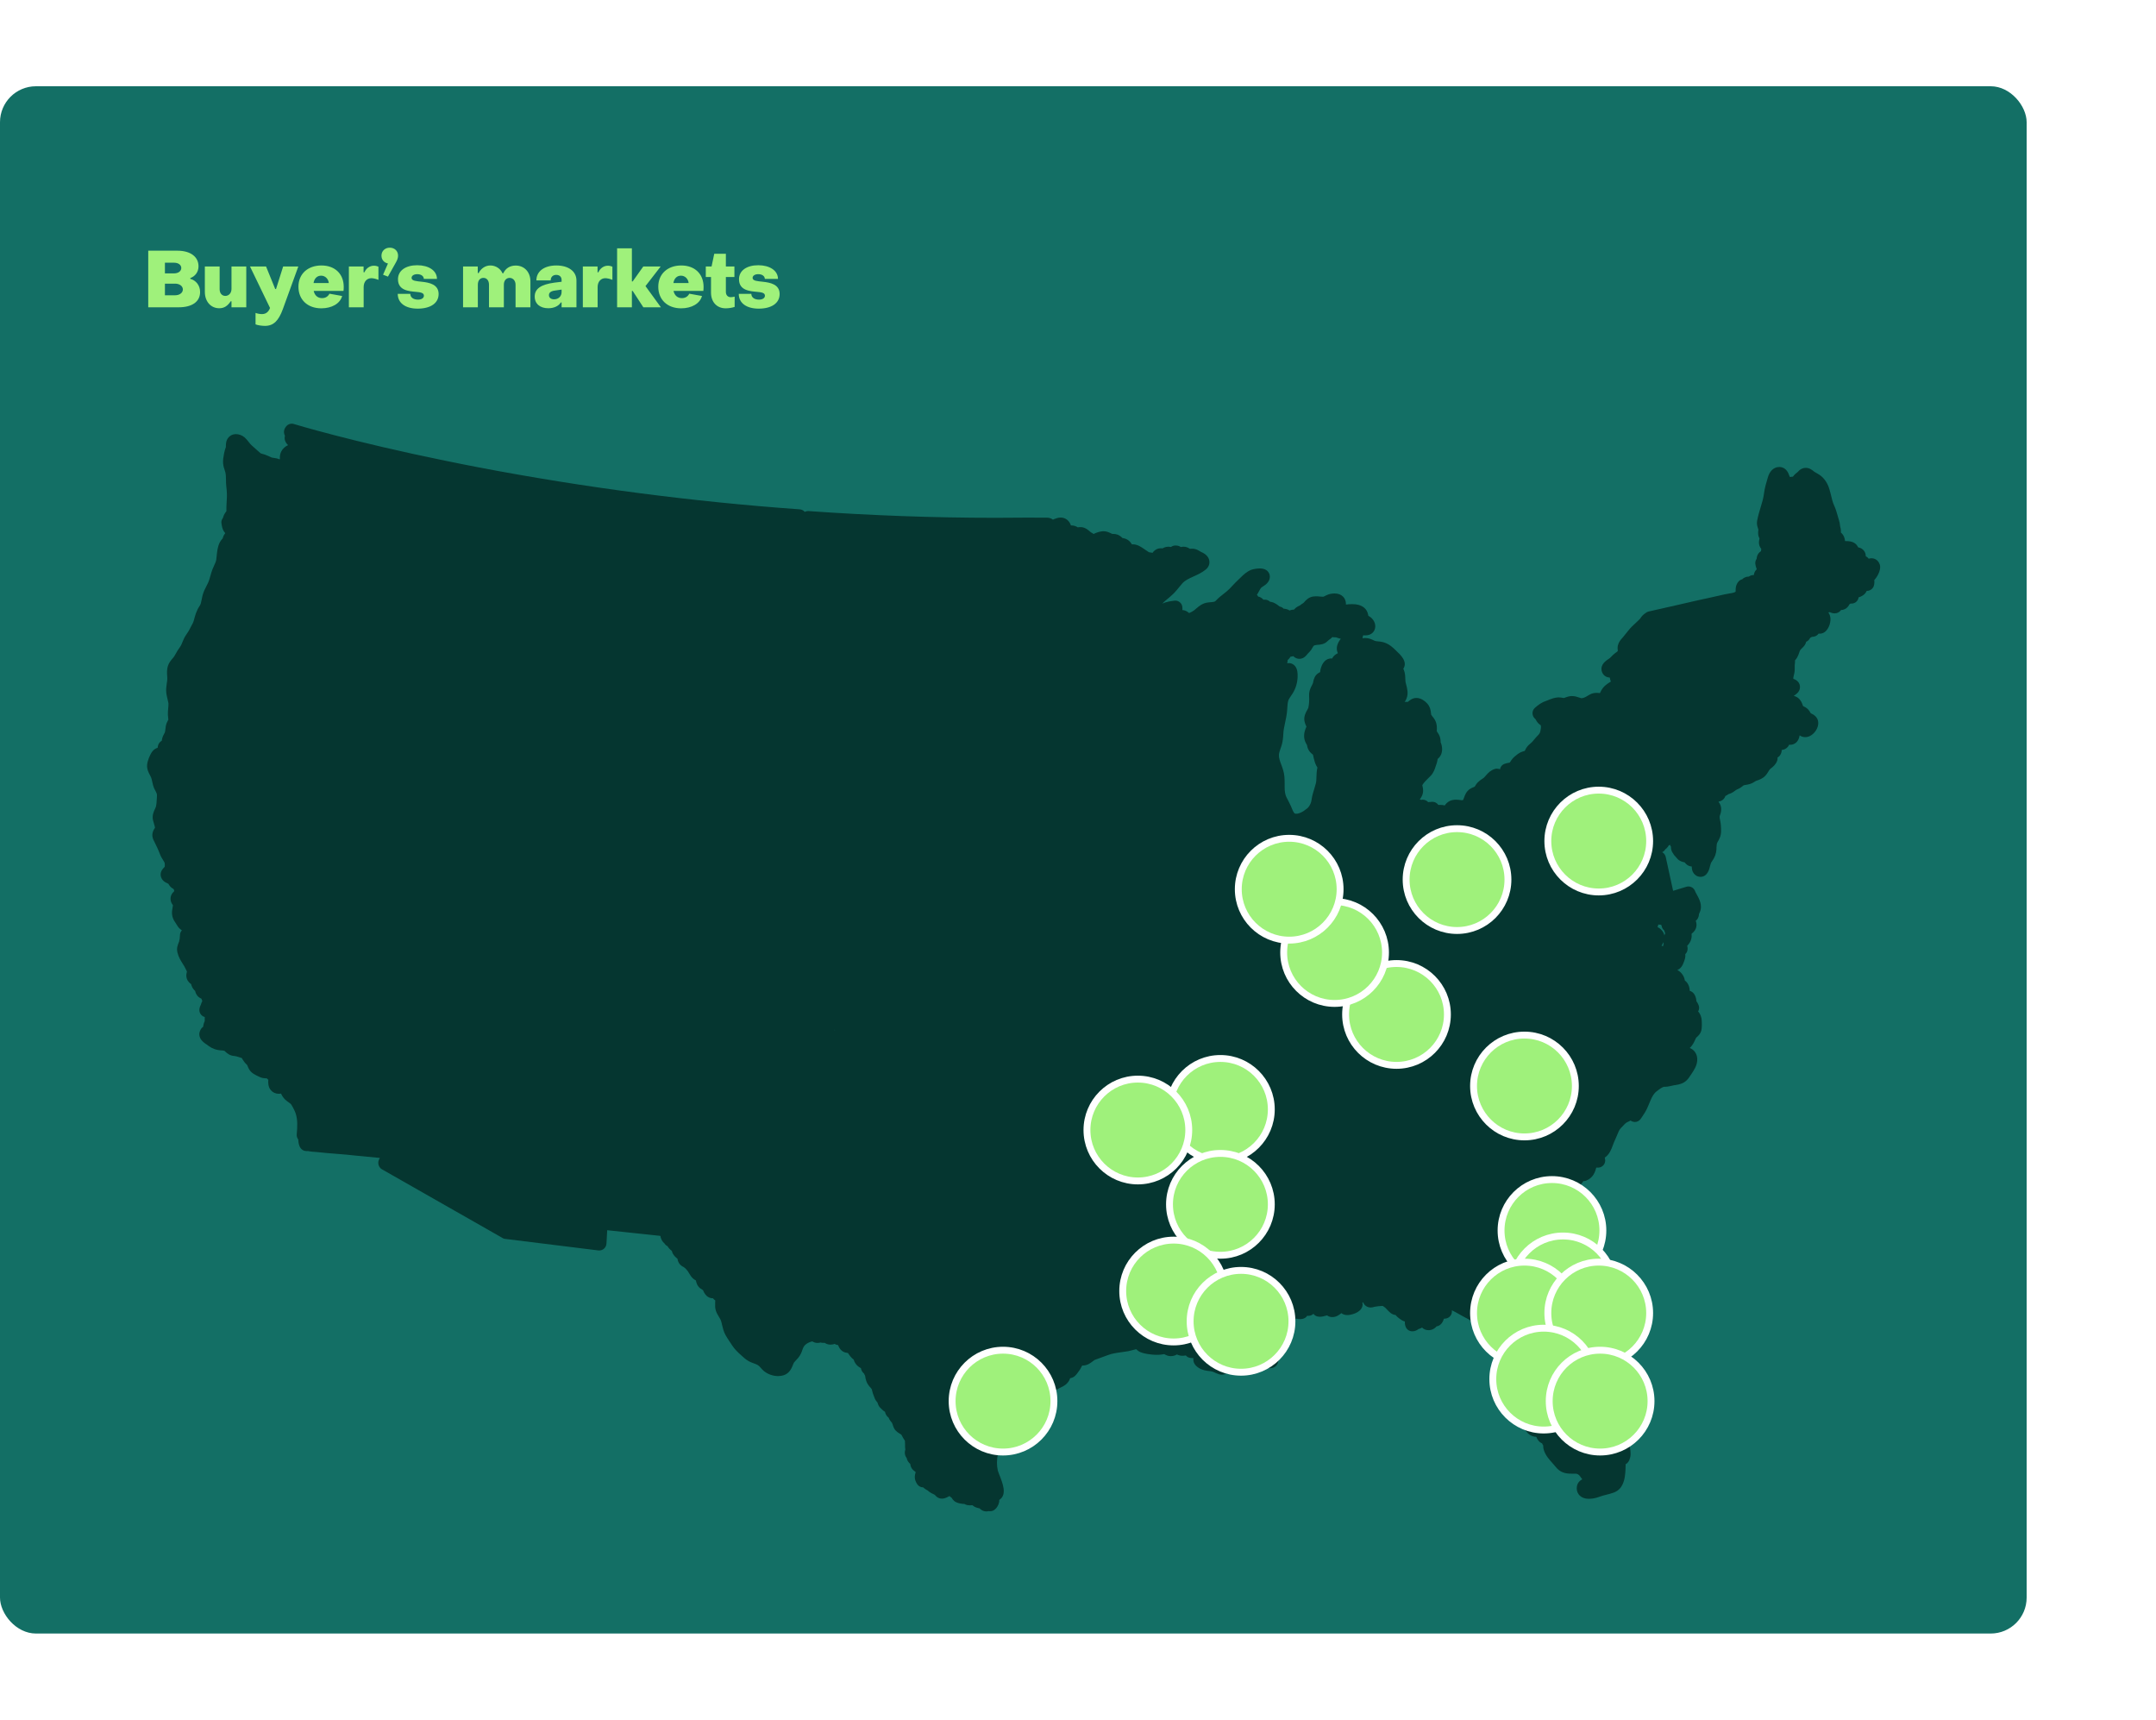 <?xml version="1.0" encoding="UTF-8"?> <svg xmlns="http://www.w3.org/2000/svg" width="1200" height="957" viewBox="0 0 1200 957" fill="none"><rect width="1200" height="957" fill="white"></rect><rect y="48" width="1128" height="861" rx="20" fill="#136F65"></rect><path d="M99.492 171H82.508V139.496H98.656C106.092 139.496 110.492 142.928 110.492 148.208C110.492 151.464 108.468 153.84 105.916 154.72V155.16C109.04 155.996 111.372 158.768 111.372 162.508C111.372 167.92 106.84 171 99.492 171ZM91.792 146.184V152.124H96.852C99.228 152.124 100.9 150.892 100.9 149.132C100.9 147.372 99.228 146.184 96.852 146.184H91.792ZM91.792 157.844V164.312H97.468C99.932 164.312 101.78 162.948 101.78 161.056C101.78 159.208 99.932 157.844 97.468 157.844H91.792ZM128.846 148.296H137.074V171H128.846V167.656H128.406C126.602 170.34 124.71 171.528 122.026 171.528C117.318 171.528 114.018 167.744 114.018 162.464V148.296H122.246V160.924C122.246 163.124 123.478 164.664 125.414 164.664C127.35 164.664 128.846 163.08 128.846 160.792V148.296ZM147.514 181.34C145.842 181.34 143.51 181.032 142.234 180.504V174.124C143.202 174.52 144.698 174.784 145.842 174.784C148.35 174.784 149.67 173.112 150.286 171.352L139.154 148.296H148.086L153.19 160.836H153.63L157.59 148.296H166.038L157.414 172.056C155.082 178.392 152.31 181.34 147.514 181.34ZM178.822 171.572C171.298 171.572 166.106 166.864 166.106 159.56C166.106 152.344 171.386 147.724 178.91 147.724C186.39 147.724 191.318 152.388 191.318 159.648C191.318 160.308 191.274 161.452 191.186 161.892H174.598C175.126 164.356 176.798 165.896 179.262 165.896C181.242 165.896 182.65 164.884 183.354 163.432L190.438 164.708C189.294 168.976 184.63 171.572 178.822 171.572ZM174.51 157.492H183.002C182.782 155.248 181.066 153.4 178.734 153.4C176.446 153.4 174.95 154.984 174.51 157.492ZM202.405 171H194.177V148.296H202.361V151.508H202.845C203.813 149.264 205.837 147.856 208.125 147.856C209.005 147.856 209.929 148.076 210.633 148.428V155.732C209.313 155.16 207.729 154.808 206.673 154.808C204.165 154.808 202.405 156.788 202.405 159.736V171ZM220.418 145.92L215.93 153.928L213.202 152.872L215.93 146.624C213.774 146.184 212.322 144.512 212.322 142.268C212.322 139.672 214.302 137.824 216.942 137.824C219.626 137.824 221.562 139.672 221.562 142.268C221.562 143.412 221.166 144.6 220.418 145.92ZM232.468 171.748C225.648 171.748 221.38 168.624 221.38 163.52H228.376C228.376 165.456 230.048 166.732 232.644 166.732C234.58 166.732 235.944 165.896 235.944 164.532C235.944 162.904 234.008 162.64 231.632 162.42C227.54 162.024 221.512 161.672 221.512 155.38C221.512 150.584 225.78 147.592 232.248 147.592C238.54 147.592 243.204 150.54 243.204 155.204H235.9C235.856 153.62 234.36 152.564 232.248 152.564C230.4 152.564 229.08 153.4 229.08 154.632C229.08 156.348 231.764 156.436 234.8 156.788C238.936 157.228 244.128 158.24 244.128 163.608C244.128 168.668 239.684 171.748 232.468 171.748ZM265.962 171H257.734V148.296H265.918V151.948H266.402C267.722 149.396 270.098 147.724 272.958 147.724C275.862 147.724 278.59 149.484 279.69 152.08H280.13C281.318 149.396 283.782 147.768 287.038 147.768C291.79 147.768 295.222 151.332 295.222 156.568V171H286.95V158.416C286.95 156.348 285.718 154.72 283.694 154.632C281.714 154.632 280.438 156.172 280.438 158.416V171H272.166V158.416C272.166 156.128 270.934 154.632 269.086 154.632C267.15 154.632 265.962 156.128 265.962 158.416V171ZM305.184 171.528C300.696 171.528 297.616 169.152 297.616 165.016C297.616 160.616 301.18 158.284 308.616 157.272L312.576 156.788V155.776C312.576 154.104 311.476 152.96 309.584 152.96C307.78 152.96 306.504 154.104 306.504 156.04H298.54C298.54 150.98 302.896 147.724 309.672 147.724C316.404 147.724 320.848 150.98 320.848 156.084V171H312.576V168.316H312.136C310.86 170.428 308.132 171.528 305.184 171.528ZM308.396 166.556C310.86 166.556 312.576 164.84 312.576 162.508V161.144L308.924 161.672C306.504 161.98 305.536 162.904 305.536 164.224C305.536 165.632 306.592 166.556 308.396 166.556ZM332.631 171H324.403V148.296H332.587V151.508H333.071C334.039 149.264 336.063 147.856 338.351 147.856C339.231 147.856 340.155 148.076 340.859 148.428V155.732C339.539 155.16 337.955 154.808 336.899 154.808C334.391 154.808 332.631 156.788 332.631 159.736V171ZM351.7 171H343.472V138.176H351.7V156.612H352.14L358.036 148.296H367.716L359.268 159.208L367.848 171H358.08L352.14 161.892H351.7V171ZM379.103 171.572C371.579 171.572 366.387 166.864 366.387 159.56C366.387 152.344 371.667 147.724 379.191 147.724C386.671 147.724 391.599 152.388 391.599 159.648C391.599 160.308 391.555 161.452 391.467 161.892H374.879C375.407 164.356 377.079 165.896 379.543 165.896C381.523 165.896 382.931 164.884 383.635 163.432L390.719 164.708C389.575 168.976 384.911 171.572 379.103 171.572ZM374.791 157.492H383.283C383.063 155.248 381.347 153.4 379.015 153.4C376.727 153.4 375.231 154.984 374.791 157.492ZM403.924 171.572C398.952 171.572 395.74 168.052 395.74 162.816V154.148H392.836V148.296H396.048L397.544 141.212H404.012V148.296H408.764V154.148H404.012V162.42C404.012 164.18 405.068 165.368 406.696 165.368C407.312 165.368 408.192 165.236 408.896 165.06V170.78C407.444 171.308 405.332 171.572 403.924 171.572ZM422.274 171.748C415.454 171.748 411.186 168.624 411.186 163.52H418.182C418.182 165.456 419.854 166.732 422.45 166.732C424.386 166.732 425.75 165.896 425.75 164.532C425.75 162.904 423.814 162.64 421.438 162.42C417.346 162.024 411.318 161.672 411.318 155.38C411.318 150.584 415.586 147.592 422.054 147.592C428.346 147.592 433.01 150.54 433.01 155.204H425.706C425.662 153.62 424.166 152.564 422.054 152.564C420.206 152.564 418.886 153.4 418.886 154.632C418.886 156.348 421.57 156.436 424.606 156.788C428.742 157.228 433.934 158.24 433.934 163.608C433.934 168.668 429.49 171.748 422.274 171.748Z" fill="#9FF17B"></path><mask id="mask0_2021_573" style="mask-type:luminance" maskUnits="userSpaceOnUse" x="80" y="234" width="392" height="464"><path d="M471.054 234.082H80.067V697.313H471.054V234.082Z" fill="white"></path></mask><g mask="url(#mask0_2021_573)"><path d="M469.371 476.335C469.438 475.189 469 474.077 468.191 473.301C467.449 472.56 466.472 472.155 465.427 472.155C465.325 472.155 465.258 472.155 465.157 472.155C462.595 472.324 459.594 472.425 456.257 472.425C450.661 472.425 443.817 472.155 436.03 471.683L439.064 428.06L442.334 381.167L443.885 359.019L448.84 287.719C448.975 285.527 447.357 283.606 445.166 283.437C385.328 279.156 325.254 271.301 266.595 260.109C266.595 260.109 266.595 260.109 266.562 260.109C260.359 258.895 254.257 257.715 248.425 256.502C195.565 245.714 163.842 236.039 163.539 235.938C163.168 235.803 162.797 235.769 162.393 235.769C161.381 235.769 160.404 236.14 159.628 236.882C158.988 237.522 157.168 239.646 158.583 242.545C158.044 244.601 159.022 246.22 159.595 246.894C159.831 247.197 160.067 247.433 160.336 247.703C158.853 248.377 157.404 249.523 156.561 251.209C155.988 252.288 155.65 253.805 155.785 255.356C155.718 255.457 155.684 255.558 155.617 255.625C154.437 255.086 153.291 254.917 152.414 254.816C152.212 254.816 152.01 254.749 151.807 254.715C151.74 254.715 151.706 254.715 151.639 254.715C151.268 254.681 150.56 254.31 149.92 254.007L149.481 253.805C148.167 253.164 146.919 252.793 145.807 252.49L145.267 252.355C145.099 252.288 144.559 251.782 144.121 251.411C143.851 251.175 143.615 250.939 143.346 250.737C142.57 250.096 141.862 249.456 141.222 248.849C140.817 248.478 140.413 248.141 140.042 247.804C139.57 247.4 139.098 246.793 138.592 246.152C137.884 245.242 137.075 244.231 135.997 243.287C134.749 242.242 132.963 241.567 131.344 241.567C128.816 241.567 126.726 243.152 126.018 245.579C125.748 246.59 125.748 247.501 125.715 248.175C125.715 248.377 125.715 248.681 125.715 248.782C125.411 249.625 125.007 250.804 124.737 252.22L124.67 252.625C124.366 254.209 123.995 256.03 124.198 258.019C124.332 259.401 124.703 260.615 125.074 261.66C125.209 262.064 125.344 262.469 125.445 262.907C125.715 263.986 125.748 265.503 125.782 266.986C125.782 268.267 125.816 269.616 125.984 270.93C126.288 273.256 126.355 275.38 126.254 277.335C126.187 278.178 126.153 279.055 126.119 279.931C126.085 280.673 126.052 281.415 126.018 282.123C126.018 282.594 126.018 283.1 126.018 283.606C126.018 283.876 126.018 284.213 126.018 284.449C125.951 284.516 125.883 284.617 125.816 284.718C125.512 285.157 125.074 285.73 124.703 286.471C124.467 287.011 124.299 287.516 124.164 287.921C124.13 288.022 124.096 288.123 124.063 288.224C123.321 289.168 123.018 290.416 123.321 291.629C123.388 291.899 123.422 292.169 123.456 292.405C123.658 293.517 123.928 295.034 125.344 296.686C124.838 297.326 124.366 298.136 124.029 299.282C124.029 299.383 123.995 299.45 123.962 299.551C123.894 299.686 123.759 299.787 123.658 299.922C123.254 300.394 122.681 301.068 122.242 301.979C121.096 304.339 120.826 307.035 120.59 309.429C120.523 310.069 120.456 310.71 120.388 311.317C120.22 312.429 119.781 313.407 119.208 314.621C118.871 315.328 118.5 316.171 118.163 317.048C117.725 318.228 117.388 319.408 117.084 320.52C116.68 321.936 116.309 323.284 115.77 324.397C115.5 324.903 115.23 325.442 114.994 325.948C114.185 327.498 113.275 329.251 112.736 331.342C112.533 332.151 112.365 332.96 112.23 333.701C111.96 335.016 111.758 336.23 111.252 336.938C109.263 339.871 108.623 342.433 107.915 345.13C107.645 346.242 107.038 347.355 106.33 348.602C105.993 349.242 105.622 349.883 105.319 350.557C105.049 351.097 104.645 351.703 104.207 352.344C103.532 353.322 102.757 354.434 102.184 355.816L101.847 356.625C101.307 357.94 100.802 359.187 100.161 360.064C99.15 361.412 98.307 362.862 97.532 364.278L96.992 365.188C96.79 365.525 96.419 365.963 96.015 366.435C95.138 367.48 94.059 368.761 93.486 370.481C92.812 372.436 92.947 374.492 93.048 376.111C93.082 376.819 93.149 377.459 93.115 377.965C93.082 378.605 92.981 379.313 92.846 380.089C92.61 381.808 92.306 383.729 92.576 385.786C92.745 386.966 93.014 388.078 93.25 389.056C93.453 389.865 93.621 390.64 93.756 391.348C93.756 391.483 93.756 391.584 93.756 391.719C93.756 392.427 93.722 393.236 93.621 394.146C93.52 395.259 93.385 396.54 93.453 397.888C93.453 398.327 93.52 398.832 93.587 399.304C93.621 399.709 93.689 400.248 93.689 400.518C93.655 400.653 93.554 400.754 93.486 400.855C93.284 401.226 93.014 401.731 92.778 402.305C92.273 403.619 92.138 404.9 92.037 405.912C91.969 406.653 91.868 407.328 91.7 407.665C91.598 407.867 91.497 408.069 91.396 408.238C90.924 409.081 90.317 410.26 90.081 411.845C90.081 411.946 90.081 412.047 90.081 412.148C88.227 413.294 87.789 414.946 87.755 416.093C86.744 416.43 85.665 417.003 84.822 418.115C83.474 419.835 82.092 423.307 81.889 425.532C81.653 427.959 82.732 430.015 83.541 431.499C83.777 431.937 84.013 432.375 84.114 432.645C84.35 433.252 84.519 433.993 84.688 434.803C84.991 436.252 85.328 437.904 86.238 439.556C87.283 441.477 87.418 441.815 87.351 443.062C87.351 443.5 87.317 443.938 87.283 444.377C87.182 446.062 87.115 447.478 86.778 448.894C86.71 449.164 86.474 449.669 86.272 450.108C85.598 451.557 84.586 453.715 85.126 456.277C85.294 456.985 85.497 457.726 85.733 458.434C85.969 459.243 86.204 459.985 86.272 460.626C85.901 461.131 85.395 461.907 85.058 462.985C84.35 465.379 85.261 467.132 85.766 468.076L85.901 468.346C87.047 470.672 88.16 472.964 89.003 475.256C89.508 476.605 90.25 477.819 90.924 478.864L91.295 479.47C91.7 480.178 91.733 480.178 91.733 481.291C91.733 481.965 91.733 482.167 91.7 482.235C91.7 482.235 91.666 482.336 91.531 482.504C91.497 482.572 91.396 482.639 91.329 482.707C90.688 483.347 89.138 484.898 89.441 487.258C89.576 488.337 90.183 489.887 92.171 491.034C92.745 491.371 93.217 491.573 93.587 491.741C93.655 491.741 93.689 491.775 93.756 491.809V491.876C94.127 492.483 94.868 493.865 96.419 494.54C96.554 494.776 96.689 495.012 96.891 495.247C96.891 495.281 96.959 495.315 96.992 495.349C96.925 495.618 96.857 495.888 96.79 496.158C96.116 496.697 95.61 497.405 95.273 498.248C94.295 500.81 95.576 502.833 96.251 503.743C96.217 504.147 96.116 504.586 96.048 505.058C95.677 507.047 95.138 510.114 97.633 513.418C97.801 513.654 97.936 513.89 98.071 514.126C98.543 514.935 99.183 516.048 100.33 517.025C100.633 517.295 100.937 517.531 101.24 517.699C100.566 518.407 100.161 519.419 100.161 520.464C100.161 521.543 99.959 523.026 99.689 523.936C99.588 524.206 99.487 524.475 99.386 524.711C98.914 525.891 98.172 527.678 98.779 530.105C99.386 532.667 100.599 534.522 101.644 536.207C102.218 537.084 102.723 537.926 103.128 538.769C103.296 539.14 103.465 539.477 103.667 539.848C103.768 540.084 103.937 540.387 104.038 540.59C104.038 540.691 104.004 540.826 103.971 540.927C103.701 542.005 102.926 545.242 106.364 547.602C106.432 547.838 106.499 548.107 106.6 548.411C107.106 549.995 108.083 550.905 108.623 551.445C108.791 552.22 109.162 553.602 110.544 554.782C111.084 555.254 111.623 555.524 112.061 555.692C112.264 556.097 112.5 556.636 112.601 557.075C112.601 557.108 112.567 557.142 112.533 557.209C112.129 557.917 111.96 558.49 111.893 558.861C111.893 558.895 111.859 558.962 111.825 558.996C111.556 559.536 111.185 560.345 111.016 561.39C110.747 563.042 111.522 564.66 112.938 565.503C113.275 565.705 113.612 565.84 113.983 565.941C113.983 566.109 113.949 566.278 113.949 566.446C113.949 566.918 113.949 567.39 113.949 567.862C113.949 567.963 113.949 568.065 113.949 568.166C113.949 568.233 113.882 568.334 113.848 568.402C113.646 568.874 113.342 569.615 113.174 570.526C113.14 570.795 113.106 571.065 113.106 571.301C112.601 571.672 112.028 572.245 111.589 573.088C110.713 574.74 109.938 577.942 114.758 581.044C114.927 581.145 115.062 581.246 115.163 581.313C116.612 582.493 118.467 583.74 121.265 584.28C121.973 584.415 122.681 584.482 123.287 584.516C123.86 584.55 124.67 584.617 124.939 584.752C125.04 584.786 125.276 585.022 125.479 585.258C126.389 586.1 127.872 587.483 130.468 587.617C131.243 587.685 131.985 587.921 132.996 588.258C133.468 588.393 133.94 588.561 134.412 588.696C134.547 588.73 134.581 588.764 134.581 588.764C134.581 588.764 134.783 589.134 134.918 589.37C135.188 589.842 135.525 590.348 135.929 590.887C136.367 591.494 136.806 591.899 137.177 592.27C137.311 592.404 137.446 592.506 137.581 592.674C137.648 592.742 137.75 593.079 137.851 593.315C138.053 593.82 138.289 594.461 138.727 595.135C139.941 597.158 141.997 598.102 143.481 598.81C143.784 598.944 144.054 599.079 144.29 599.18C145.807 599.99 147.189 600.023 148.133 600.057C148.234 600.057 148.335 600.057 148.436 600.057H148.47C148.74 600.327 149.11 600.664 149.346 600.9C149.212 602.316 149.144 604.777 150.796 606.698C151.841 607.912 153.358 608.62 155.077 608.653H155.246C155.65 608.653 156.055 608.62 156.426 608.552C156.898 609.564 157.538 610.777 158.752 611.923C159.426 612.564 160.134 613.036 160.741 613.474C161.314 613.879 161.887 614.283 162.056 614.553C163.37 616.71 164.247 618.531 164.685 619.98C165.697 623.419 165.528 626.959 165.157 631.24C165.056 632.285 165.393 633.297 166 634.072C166 635.083 166.202 636.061 166.337 636.701C167.18 640.174 169.641 640.545 170.686 640.545C170.888 640.545 171.124 640.545 171.394 640.511H171.461L171.866 640.612C173.012 640.848 174.158 640.915 175.17 640.983C175.608 640.983 176.046 641.05 176.451 641.084C180.159 641.455 184.339 641.893 188.519 642.163C191.486 642.365 194.554 642.702 197.52 643.006C198.97 643.14 200.42 643.309 201.835 643.41L204.195 643.646C206.622 643.882 209.016 644.118 211.443 644.354L210.971 645.23C210.668 645.804 210.533 646.444 210.533 647.085C210.533 648.534 211.308 649.95 212.556 650.658L279.102 688.55C279.676 688.988 280.316 689.292 281.058 689.393L317.871 693.944L333.108 695.832C333.108 695.832 333.446 695.832 333.58 695.832C334.558 695.832 335.468 695.495 336.21 694.82C337.053 694.079 337.525 693 337.558 691.854L337.963 684.572L367.427 687.707C367.427 687.707 367.697 687.707 367.831 687.707C369.348 687.707 370.697 686.831 371.337 685.516L436.704 689.46C436.704 689.46 436.873 689.46 436.94 689.46C437.918 689.46 438.828 689.089 439.57 688.449C440.345 687.741 440.817 686.763 440.885 685.685L446.717 582.931L447.189 574.47C451.773 574.74 456.324 575.009 460.774 575.245C460.842 575.245 460.909 575.245 460.977 575.245C461.954 575.245 462.898 574.874 463.606 574.2C464.382 573.492 464.854 572.481 464.921 571.436L468.225 501.147L469.371 476.504V476.335Z" fill="#053630"></path></g><mask id="mask1_2021_573" style="mask-type:luminance" maskUnits="userSpaceOnUse" x="430" y="282" width="415" height="319"><path d="M844.537 282.99H430.895V600.992H844.537V282.99Z" fill="white"></path></mask><g mask="url(#mask1_2021_573)"><path d="M746.335 355.356C744.144 358.12 743.47 360.784 744.548 363.278C744.548 363.346 744.616 363.447 744.65 363.514C744.279 363.649 743.942 363.851 743.605 364.054C742.56 364.728 741.885 365.571 741.447 366.447C741.245 366.447 741.009 366.413 740.806 366.413C740.604 366.413 740.233 366.413 739.997 366.481C736.997 367.02 735.649 370.088 735.143 371.875C734.907 372.65 734.806 373.425 734.772 374.032C734.536 374.133 734.233 374.268 733.963 374.437C731.637 375.853 731.165 378.179 730.929 379.392L730.862 379.797C730.76 380.269 730.491 380.741 730.187 381.381C729.479 382.73 728.502 384.55 728.637 387.247C728.771 389.877 728.637 391.798 728.198 393.855C728.165 394.091 727.794 394.664 727.592 395.068C726.783 396.484 725.535 398.642 726.075 401.406C726.277 402.384 726.614 403.193 726.917 403.833C726.985 403.968 727.086 404.204 727.153 404.339C727.086 404.474 727.018 404.676 726.951 404.811C726.85 405.013 726.749 405.249 726.681 405.452C725.367 408.755 725.603 411.789 727.423 414.52C727.726 416.374 728.468 418.228 730.592 419.813C730.727 419.914 730.76 419.948 730.76 419.948C730.828 420.082 730.929 420.655 731.03 421.06L731.131 421.599C731.57 423.521 732.075 425.004 732.682 426.15C732.884 426.521 733.087 426.791 733.255 427.094C732.817 428.949 732.783 430.735 732.716 432.286C732.682 433.601 732.648 434.882 732.379 435.927C732.143 436.904 731.839 437.848 731.536 438.86C730.929 440.815 730.288 442.838 729.985 445.164C729.816 446.58 729.075 448.232 728.165 449.277C727.996 449.479 727.794 449.647 727.592 449.816C726.85 450.389 726.209 450.895 725.535 451.333C724.086 452.277 722.569 452.816 721.49 452.816C720.849 452.816 720.546 452.648 720.276 452.311C719.77 451.67 719.366 450.659 718.928 449.614L718.827 449.344C718.725 449.074 718.624 448.838 718.489 448.569L718.422 448.4C717.95 447.355 717.478 446.411 717.006 445.535C716.635 444.86 716.298 444.186 715.961 443.512C715.219 441.86 715.017 440.174 715.017 437.983C715.017 437.478 715.017 436.972 715.017 436.466C715.017 435.084 715.017 433.668 714.882 432.151C714.68 429.656 713.871 427.432 713.129 425.476C712.388 423.454 711.713 421.701 711.848 419.948C711.916 418.869 712.32 417.756 712.758 416.441C712.927 416.003 713.096 415.565 713.23 415.093C714.006 412.733 714.174 410.441 714.275 408.317C714.377 406.261 714.815 404.238 715.287 402.047C715.691 400.125 716.13 398.136 716.332 396.012C716.399 395.304 716.467 394.63 716.5 393.922C716.602 392.473 716.669 391.09 717.006 389.978C717.242 389.135 717.849 388.292 718.523 387.281C718.86 386.775 719.197 386.27 719.534 385.764C721.186 383.101 722.097 379.999 722.231 376.797C722.299 374.504 722.164 372.043 720.58 370.391C719.703 369.481 718.557 368.976 717.31 368.976C717.04 368.976 716.77 369.077 716.467 369.11C716.534 368.672 716.635 368.268 716.669 367.796V367.324C717.141 366.919 717.748 366.346 718.253 365.436C718.86 365.402 719.4 365.234 719.838 365.132C720.04 365.335 720.242 365.503 720.478 365.706C721.287 366.279 722.231 366.616 723.209 366.616C725.704 366.616 727.153 364.694 727.76 363.885L727.861 363.784C727.996 363.582 728.198 363.413 728.367 363.245C728.805 362.806 729.311 362.267 729.817 361.559C730.086 361.154 730.322 360.716 730.558 360.312C730.76 359.975 730.929 359.637 731.064 359.503C731.435 359.098 731.907 358.963 733.693 358.795H733.896C735.109 358.66 737.098 358.491 738.784 356.873C739.391 356.266 739.761 355.997 740.301 355.626C740.84 355.255 741.245 354.85 741.548 354.513C741.953 354.581 742.492 354.648 743.031 354.648H743.369C743.616 354.648 743.852 354.704 744.077 354.817C744.953 355.187 745.728 355.356 746.403 355.457M842.751 465.087L837.087 431.039C836.885 429.892 836.244 428.881 835.267 428.308C834.626 427.903 833.918 427.735 833.21 427.735C832.806 427.735 832.435 427.769 832.03 427.903C830.951 428.241 830.007 428.746 829.165 429.387C828.221 430.128 827.547 430.938 826.94 431.645C826.636 432.016 826.333 432.387 826.063 432.623C825.793 432.893 825.389 433.162 824.917 433.466C824.209 433.938 823.4 434.477 822.625 435.253C821.883 435.961 821.411 436.77 821.074 437.309C820.973 437.444 820.872 437.646 820.804 437.747C820.636 437.815 820.433 437.916 820.197 438.017C819.085 438.455 817.264 439.197 815.983 441.321C815.41 442.298 815.073 443.209 814.837 443.95C814.669 444.388 814.466 444.962 814.365 445.096C814.23 445.231 814.163 445.265 813.826 445.265C813.657 445.265 813.522 445.265 813.354 445.265L812.781 445.198C812.107 445.096 811.264 444.995 810.387 444.995C809.14 444.995 808.061 445.231 807.05 445.636C805.567 446.31 804.69 447.422 804.117 448.198C803.51 448.063 802.735 447.894 801.858 447.894C801.858 447.894 801.757 447.894 801.723 447.894H800.544C799.836 446.849 798.622 446.175 797.273 446.175C797.172 446.175 797.071 446.175 796.97 446.175L796.397 446.243C795.992 446.243 795.453 446.344 794.947 446.344H794.88C794.543 445.973 794.172 445.636 793.7 445.434C793.127 445.13 792.52 444.995 791.88 444.995C791.576 444.995 791.239 445.029 790.936 445.096C790.902 445.096 790.868 445.063 790.801 445.029C790.666 444.962 790.396 444.894 790.228 444.827C791.037 443.782 791.846 442.467 792.048 440.748C792.183 439.399 791.947 438.287 791.745 437.444C791.711 437.275 791.644 437.073 791.644 436.904C791.745 436.702 791.947 436.433 792.116 436.197C792.824 435.151 793.801 434.208 794.813 433.196C795.318 432.691 795.79 432.219 796.296 431.713C797.981 429.96 798.622 427.87 799.161 426.184L799.364 425.577L799.498 425.207C799.734 424.532 800.004 423.656 800.139 422.611V422.375C800.611 421.97 801.218 421.397 801.723 420.554C802.937 418.498 802.971 415.666 801.825 413.003C801.825 413.003 801.825 412.7 801.825 412.464C801.757 411.52 801.656 410.036 800.746 408.553C800.51 408.148 800.274 407.811 800.038 407.441C799.937 407.272 799.768 407.07 799.701 406.935V406.395C799.802 404.912 799.869 402.889 798.723 400.732C798.251 399.855 797.678 399.147 797.206 398.608C796.97 398.338 796.667 397.934 796.599 397.765C796.566 397.63 796.498 397.192 796.464 396.821C796.33 395.776 796.195 394.327 795.352 392.843C794.341 391.057 792.419 389.472 790.464 388.764C789.756 388.495 789.048 388.393 788.374 388.393C786.182 388.393 784.733 389.641 783.924 390.281C783.823 390.349 783.721 390.45 783.62 390.551C783.553 390.551 783.452 390.551 783.351 390.551C783.115 390.551 782.912 390.551 782.676 390.551C782.407 390.551 782.103 390.551 781.834 390.551C782.238 390.012 782.643 389.337 782.912 388.562C783.957 385.831 783.216 383 782.643 380.943C782.474 380.336 782.339 379.763 782.272 379.359C782.204 378.92 782.171 378.347 782.171 377.707C782.137 376.224 782.07 374.403 781.26 372.515C781.193 372.38 781.126 372.246 781.058 372.144C783.721 368.268 779.339 364.188 777.215 362.233L776.945 361.964C775.26 360.312 772.967 358.087 769.563 357.278C768.619 357.042 767.776 356.974 767.034 356.907C766.158 356.839 765.483 356.738 765.011 356.536L764.877 356.469C763.494 355.794 761.91 355.019 759.854 355.019C759.348 355.019 758.842 355.12 758.37 355.221C758.505 354.716 758.573 354.21 758.573 353.738C758.707 353.67 758.809 353.569 758.91 353.536H758.943C759.213 353.536 759.483 353.569 759.786 353.569H760.022C763.157 353.569 764.809 351.648 765.281 349.861C766.056 347.063 764.304 344.265 762.146 342.984L761.775 342.782C761.775 342.782 761.64 342.714 761.607 342.68C761.505 342.175 761.404 341.467 761.101 340.725C760.292 338.669 758.134 336.174 752.639 336.174C751.392 336.174 750.178 336.275 749.133 336.41C749.133 336.242 749.133 336.073 749.133 335.904C749.066 333.073 747.077 330.241 742.796 330.241C742.054 330.241 741.278 330.342 740.503 330.477C739.222 330.747 738.211 331.252 737.469 331.623C736.963 331.893 736.626 332.061 736.458 332.061H736.255C735.851 332.061 735.312 331.994 734.772 331.96C734.098 331.893 733.323 331.825 732.513 331.825C731.94 331.825 731.401 331.859 730.895 331.926C728.333 332.331 726.816 334.017 725.94 335.028C725.771 335.196 725.603 335.432 725.434 335.567C724.692 335.938 724.153 336.41 723.782 336.714C723.715 336.747 723.681 336.815 723.614 336.848C723.479 336.916 723.378 336.949 723.276 337.017C722.501 337.388 721.321 337.893 720.242 339.208C720.175 339.208 720.141 339.208 720.074 339.242C720.04 339.242 719.973 339.242 719.872 339.242C719.433 339.276 718.658 339.343 717.781 339.714C716.602 338.938 715.354 338.77 714.444 338.702C713.871 338.096 713.096 337.657 712.253 337.523C711.983 337.287 711.68 337.084 711.41 336.882L711.241 336.747C710.365 336.14 709.016 335.196 707.499 334.927C707.297 334.927 707.129 334.893 706.926 334.859C706.05 334.017 704.904 333.679 703.926 333.679C703.724 333.679 703.521 333.679 703.252 333.713C703.252 333.713 703.218 333.713 703.184 333.713C703.016 333.511 702.847 333.342 702.679 333.174C701.836 332.432 701.027 332.095 700.319 331.994C700.117 331.589 699.847 331.252 699.577 330.983C699.982 330.443 700.285 329.87 700.555 329.331C701.128 328.184 701.6 327.409 702.173 326.87C702.274 326.769 702.645 326.533 702.915 326.364C703.791 325.825 704.904 325.117 705.746 323.937C706.893 322.386 707.095 320.532 706.32 318.981C705.713 317.768 704.364 316.318 701.229 316.318C699.645 316.318 697.42 316.689 696.375 317.093C693.88 318.105 692.06 319.858 690.475 321.408C690.104 321.779 689.733 322.116 689.363 322.487C688.183 323.566 687.138 324.678 686.126 325.757C684.98 327.005 683.901 328.151 682.755 329.095C682.182 329.567 681.643 330.005 681.069 330.443C679.654 331.556 678.17 332.702 676.754 334.219C676.148 334.859 675.912 334.927 673.923 335.095C673.484 335.095 673.012 335.163 672.54 335.23C669.304 335.567 667.281 337.354 665.798 338.635C665.394 338.972 664.989 339.343 664.551 339.68C663.809 340.22 662.865 340.691 661.854 341.163C661.55 340.894 661.281 340.624 660.843 340.388C659.932 339.815 659.022 339.512 658.078 339.478C658.146 338.905 658.179 338.231 658.044 337.489C657.707 335.567 656.022 334.219 654.168 334.219C653.999 334.219 653.864 334.219 653.696 334.253C651.673 334.489 649.279 334.826 646.92 335.871C647.392 335.432 647.864 334.961 648.336 334.522C648.808 334.118 649.279 333.747 649.751 333.342C650.999 332.297 652.28 331.252 653.527 329.971C654.505 328.926 655.381 327.881 656.224 326.836C656.865 326.027 657.471 325.285 658.112 324.577C659.696 322.858 661.82 321.914 664.281 320.802C666.506 319.79 668.832 318.745 670.99 317.026C672.574 315.779 673.35 314.026 673.114 312.205C672.844 310.048 671.293 308.328 668.495 307.115C668.293 307.014 668.09 306.879 667.888 306.778C667.012 306.238 665.697 305.429 663.91 305.328C663.708 305.328 663.539 305.328 663.337 305.328C662.933 305.328 662.596 305.328 662.258 305.395C661.112 304.586 659.966 304.216 658.752 304.216C658.179 304.216 657.674 304.317 657.269 304.418C656.797 304.114 656.157 303.777 655.381 303.642C655.044 303.575 654.673 303.541 654.336 303.541C653.392 303.541 652.516 303.811 651.74 304.384C651.606 304.384 651.471 304.35 651.336 304.317C650.931 304.249 650.594 304.216 650.291 304.216C648.74 304.216 647.661 304.822 647.054 305.159C646.751 305.159 646.448 305.092 646.178 305.092C644.122 305.092 642.773 306.103 642.031 306.912C641.829 307.148 641.627 307.384 641.492 307.62C640.953 307.486 640.447 307.452 640.076 307.384C639.874 307.384 639.672 307.384 639.503 307.283C639.402 307.283 638.997 306.98 638.728 306.778C638.357 306.508 637.952 306.238 637.548 306.002C637.312 305.834 637.008 305.631 636.705 305.429C635.154 304.35 633.03 302.901 630.57 302.901C630.367 302.901 630.165 302.901 629.963 302.901C629.727 302.429 629.39 301.957 628.951 301.485C627.434 299.867 625.816 299.563 624.94 299.428C624.872 299.428 624.805 299.428 624.737 299.395C624.434 299.058 623.962 298.586 623.254 298.147C621.67 297.102 620.119 297.102 619.31 297.102H619.04C618.838 297.035 618.602 296.9 618.332 296.765C617.355 296.293 616.04 295.619 614.219 295.619C613.95 295.619 613.68 295.619 613.41 295.653C611.624 295.855 609.972 296.496 608.691 297.136C608.05 296.664 607.477 296.361 607.14 296.192C607.039 296.125 606.735 295.855 606.499 295.653C605.555 294.844 604.173 293.63 602.117 293.36C601.847 293.327 601.544 293.327 601.274 293.327C600.735 293.327 600.296 293.394 599.892 293.461C598.847 292.754 597.633 292.383 596.217 292.383C596.15 292.383 596.116 292.383 596.049 292.383C595.981 292.113 595.847 291.843 595.745 291.574C594.734 289.349 592.711 288 590.352 288C588.936 288 587.655 288.472 586.677 288.877C586.475 288.978 586.272 289.079 586.07 289.18C584.924 288.236 583.508 288.068 582.733 288.068C582.564 288.068 582.362 288.068 582.16 288.068H581.789H581.047C580.407 288.068 579.8 288.068 579.159 288.068H577.71C576.631 288.034 575.518 288.034 574.406 288.034C573.395 288.034 572.383 288.034 571.372 288.034C565.371 288.101 559.809 288.135 554.415 288.135H553.774C519.726 288.135 484.834 286.854 450.044 284.393C449.943 284.393 449.841 284.393 449.774 284.393C448.83 284.393 447.886 284.73 447.178 285.371C446.369 286.079 445.897 287.056 445.83 288.101L440.874 359.334L439.323 381.449L436.053 428.342L432.75 475.976C432.682 477.055 433.019 478.066 433.727 478.875C434.435 479.685 435.413 480.156 436.458 480.224C446.133 480.898 454.46 481.235 461.202 481.235C462.955 481.235 464.641 481.235 466.225 481.168L465.281 501.395C465.214 502.844 465.956 504.125 467.102 504.867L463.967 571.751C463.933 572.863 464.742 573.807 465.854 573.841C519.894 576.673 564.63 577.111 586.508 577.111C591.026 577.111 594.498 577.111 597.094 577.077L597.465 587.595C597.532 589.753 599.285 591.472 601.409 591.472C613.815 591.405 663.438 588.404 678.474 587.494C678.44 587.595 678.373 587.73 678.305 587.865C677.226 590.191 675.575 593.731 677.395 596.63C678.339 598.113 679.957 598.956 681.811 598.956C681.98 598.956 682.115 598.956 682.317 598.956C683.227 598.889 684.171 598.855 685.115 598.821C687.306 598.72 689.599 598.619 691.891 598.215C693.577 597.911 694.891 596.563 695.127 594.843C695.195 594.304 695.262 593.731 695.262 593.158C695.262 592.45 695.262 591.809 695.262 591.169C695.228 589.618 695.195 588.371 695.397 586.955C695.397 586.921 695.498 586.82 695.566 586.685C695.768 586.382 696.004 586.045 696.206 585.606C696.408 585.236 696.577 584.797 696.745 584.359C696.745 584.258 696.813 584.157 696.813 584.089C697.319 584.056 697.79 583.921 698.262 583.752C702.207 582.235 701.735 577.381 701.499 575.055C701.499 574.852 701.465 574.684 701.465 574.549C701.465 574.347 701.465 574.145 701.465 573.976C701.465 573.538 701.431 573.032 701.364 572.493C701.701 572.054 702.072 571.65 702.308 571.178C702.476 570.942 702.611 570.74 702.746 570.537C702.915 570.268 703.151 569.931 703.319 569.728H703.387C703.825 569.728 704.432 569.863 705.106 569.998C705.679 570.133 706.353 570.268 707.095 570.369C707.533 570.436 707.971 570.504 708.41 570.504C712.826 570.504 714.073 566.627 714.68 564.773L714.747 564.604C714.815 564.402 714.882 564.166 714.916 563.93C714.983 563.694 715.085 563.391 715.152 563.02C718.152 562.413 719.4 560.12 719.568 558.098C719.568 557.727 719.568 557.39 719.501 557.019C719.4 556.513 719.265 556.041 719.096 555.637C719.332 555.401 719.534 555.131 719.77 554.828C720.984 553.007 720.95 551.423 720.917 550.647C720.917 550.647 720.917 550.479 720.917 550.411C721.22 550.344 721.591 550.31 721.928 550.243C722.4 550.176 722.906 550.108 723.378 550.007C724.254 549.838 725.029 549.737 725.737 549.737C726.782 549.737 727.895 549.906 729.581 550.344C729.648 550.344 729.715 550.412 729.817 550.445C730.356 550.647 731.232 551.018 732.412 551.018C732.716 551.018 733.019 551.018 733.356 550.951C734.637 550.749 735.48 550.277 736.087 549.737C736.491 549.838 736.997 549.973 737.638 550.074C738.042 550.142 738.447 550.176 738.851 550.176C741.144 550.176 743.267 549.198 744.852 547.479C745.627 546.636 746.2 545.658 746.605 544.613C747.448 545.186 748.392 545.658 749.47 545.726C749.572 545.726 749.774 545.726 749.875 545.726C750.954 545.726 751.797 545.388 752.403 545.085C752.808 545.22 753.28 545.355 753.853 545.355C756.516 545.355 757.797 543.096 758.235 542.388C759.179 540.77 759.078 539.051 759.044 537.904C759.044 537.702 759.044 537.5 759.044 537.298C759.044 537.197 759.044 537.095 759.044 537.028C759.28 536.927 759.618 536.792 759.887 536.657L760.224 536.522C761.438 536.017 762.348 534.938 762.618 533.657C762.719 533.117 762.854 532.578 762.989 532.072C763.292 530.859 763.663 529.477 763.798 527.926C764.304 527.892 764.944 527.791 765.652 527.521C766.596 527.15 767.236 526.577 767.641 526.173C767.776 526.173 767.911 526.173 768.012 526.173C769.327 526.173 771.754 526.105 773.743 523.914C775.091 522.397 775.597 520.745 775.361 518.959C775.631 519.06 775.833 519.195 776.17 519.262C776.608 519.363 777.047 519.397 777.518 519.397C777.889 519.397 778.226 519.397 778.597 519.329C778.698 519.329 778.766 519.329 778.867 519.329C779.238 519.498 779.878 519.902 780.317 520.206C780.923 520.61 781.598 521.049 782.339 521.42C783.991 522.262 785.913 523.24 787.935 523.779C788.778 524.015 789.655 524.116 790.565 524.116C791.34 524.116 792.048 524.049 792.655 523.948C793.161 523.88 793.599 523.847 794.037 523.847C795.352 523.847 796.566 523.678 797.611 523.577C798.555 523.476 799.33 523.375 800.072 523.375C800.813 523.375 801.454 523.476 802.094 523.712C804.42 524.521 804.892 524.824 805.095 525.263C805.735 526.746 807.185 527.656 808.735 527.656C809.039 527.656 809.342 527.622 809.646 527.555C809.848 527.555 810.252 527.555 810.556 527.555C812.039 527.555 813.758 527.521 815.208 526.443C816.287 525.633 816.792 524.656 817.062 523.813C817.534 523.577 817.972 523.24 818.478 522.734C818.883 522.296 820.096 521.082 820.265 519.228C820.535 517.206 819.624 515.689 818.984 514.846C818.984 514.778 819.051 514.711 819.051 514.643C819.254 514.205 819.388 513.767 819.489 513.329C819.591 513.329 819.692 513.329 819.793 513.329C820.939 513.329 822.186 513.059 823.063 512.587C823.467 512.385 823.805 512.149 824.108 511.845C825.895 510.025 825.76 508.07 825.692 507.328C825.692 506.89 825.692 506.553 825.659 506.182C825.659 506.047 825.659 505.912 825.659 505.777C825.895 505.575 826.198 505.373 826.367 505.272C826.805 505.036 827.209 504.732 827.547 504.361C827.715 504.26 828.018 504.125 828.254 504.024C828.962 503.721 829.839 503.35 830.682 502.676C831.491 502.103 832.064 501.429 832.435 500.99C832.502 500.889 832.57 500.822 832.671 500.721C832.974 500.417 833.277 500.013 833.446 499.608C833.48 499.541 833.547 499.507 833.581 499.473C833.985 498.968 834.626 498.226 834.963 497.181C835.064 496.877 835.165 496.507 835.233 496.136C835.469 495.799 835.671 495.462 835.806 495.091C835.907 494.956 835.974 494.787 836.076 494.619C836.143 494.484 836.177 494.484 836.278 494.416C837.255 493.911 838.267 493.338 839.076 492.562C839.379 492.259 839.615 491.922 839.818 491.551C840.357 490.472 840.458 489.259 840.458 487.775C840.458 486.562 840.188 485.584 839.986 484.842C839.919 484.539 839.784 484.134 839.784 484C839.784 482.685 839.784 481.775 840.02 481.033C840.155 480.628 840.357 480.19 840.492 479.752C840.863 478.842 841.2 477.932 841.436 476.954C842.076 474.392 841.874 471.897 840.761 469.301C842.481 468.593 843.492 466.773 843.155 464.919" fill="#053630"></path></g><mask id="mask2_2021_573" style="mask-type:luminance" maskUnits="userSpaceOnUse" x="365" y="465" width="584" height="378"><path d="M948.963 465.143H365.718V842.612H948.963V465.143Z" fill="white"></path></mask><g mask="url(#mask2_2021_573)"><path d="M926.851 519.409C926.615 519.746 926.48 520.15 926.379 520.589C926.075 518.802 924.929 517.487 923.716 516.543C923.345 516.274 922.906 516.105 922.536 515.869C922.772 515.397 922.94 514.925 923.008 514.453C923.412 514.521 923.817 514.588 924.188 514.588C924.255 514.588 924.356 514.588 924.491 514.588C924.592 514.757 924.693 514.925 924.828 515.06C924.828 515.161 924.828 515.262 924.862 515.397C925.03 516.341 925.57 517.184 926.278 517.757C926.345 518.06 926.446 518.33 926.547 518.532C926.615 518.869 926.716 519.139 926.884 519.442M924.794 526.218C924.794 526.218 924.963 525.915 925.064 525.814C925.401 525.275 925.637 524.769 925.873 524.263C925.907 524.567 925.873 524.904 925.974 525.14C925.772 525.578 925.705 526.084 925.637 526.556C925.367 526.421 925.064 526.286 924.794 526.218ZM945.999 507.778C947.819 503.935 945.763 500.193 944.381 497.732C944.01 497.058 943.605 496.35 943.471 495.912C942.898 494.294 941.38 493.282 939.762 493.282C939.391 493.282 938.987 493.35 938.616 493.451L931.233 495.709L927.12 476.865C926.716 475.011 925.064 473.729 923.244 473.729C923.008 473.729 922.772 473.729 922.536 473.797L918.086 474.606L858.652 485.461C858.652 485.461 858.618 485.461 858.585 485.461L846.381 487.686L843.482 470.156C843.28 469.01 842.605 467.965 841.594 467.392C840.987 467.021 840.279 466.819 839.571 466.819C839.403 466.819 839.234 466.819 839.066 466.819H838.998C837.785 466.819 836.638 467.392 835.897 468.336C835.357 468.673 834.582 469.212 833.941 470.156C833.739 470.459 833.604 470.763 833.47 471.1C833.234 471.875 833.2 472.583 833.166 473.123V473.224C832.694 474.37 832.762 475.651 833.335 476.764C833.503 477.033 833.638 477.337 833.773 477.64C834.211 478.651 834.279 479.359 834.076 480.168C834.076 480.27 834.043 480.371 834.009 480.438C833.941 480.775 833.706 481.416 833.436 481.989C833.234 482.562 832.998 483.135 832.829 483.708C832.188 485.663 832.189 487.45 832.189 489.169C832.189 490.383 832.458 491.361 832.66 492.102C832.694 492.237 832.762 492.439 832.795 492.608C831.379 493.383 830.233 494.563 829.458 496.013C829.323 496.215 829.121 496.485 828.952 496.856C828.244 497.833 828.008 498.912 827.873 499.553C827.604 499.856 827.267 500.294 826.963 500.834C826.929 500.867 826.896 500.935 826.828 500.968C826.727 501.103 826.626 501.238 826.491 501.373C826.39 501.44 826.356 501.474 826.255 501.542C826.154 501.609 825.783 501.778 825.514 501.879C824.637 502.25 823.525 502.721 822.547 503.699C821.333 504.474 819.85 505.722 819.108 506.868C819.007 507.003 818.94 507.171 818.872 507.306C818.535 507.981 818.367 508.655 818.266 509.329C818.164 509.329 818.063 509.329 817.962 509.329C817.086 509.329 815.771 509.599 814.524 510.779C812.771 512.296 812.535 514.453 812.366 515.734C812.366 515.97 812.299 516.341 812.265 516.51C812.265 516.577 812.197 516.644 812.197 516.712C812.13 516.847 812.063 516.981 812.029 517.116C811.591 518.094 810.849 519.746 811.658 522.207C811.725 522.409 811.793 522.611 811.86 522.78C811.186 523.387 810.782 524.061 810.512 524.701C809.77 524.701 809.029 524.769 808.287 524.971C807.242 524.263 805.995 523.758 804.511 523.252C803.23 522.814 801.949 522.578 800.5 522.578C799.421 522.578 798.342 522.712 797.364 522.814C796.42 522.915 795.443 523.05 794.431 523.05C793.69 523.05 793.049 523.151 792.409 523.218C791.971 523.286 791.499 523.353 791.027 523.353C790.656 523.353 790.285 523.319 789.914 523.184C788.498 522.814 786.948 522.038 785.498 521.263C785.026 521.027 784.52 520.69 784.048 520.386C783.037 519.712 781.958 519.038 780.778 518.701C780.407 518.6 780.003 518.532 779.565 518.532C779.261 518.532 778.958 518.532 778.654 518.6C778.553 518.6 778.486 518.6 778.385 518.6C778.25 518.6 778.081 518.6 777.812 518.532C777.407 518.263 776.699 517.723 775.418 517.723C774.204 517.723 772.755 518.397 772.35 518.6C770.867 519.341 769.923 520.252 769.586 521.263C769.047 522.814 769.62 524.027 769.923 524.668C769.957 524.769 770.024 524.836 770.058 524.836C770.058 524.87 769.991 524.937 769.889 525.072C769.653 525.342 769.417 525.376 768.372 525.409C767.631 525.409 766.72 525.409 765.743 525.814C764.934 526.117 764.428 526.657 764.091 526.994C764.024 527.061 763.956 527.129 763.821 527.162H763.08C762.743 527.162 762.237 527.162 761.698 527.365C758.697 528.342 758.529 530.264 758.427 531.983L758.36 532.624C758.259 533.702 757.989 534.714 757.719 535.826C757.652 536.096 757.585 536.366 757.517 536.635C755.461 537.512 753.742 538.523 753.539 542.232C753.539 542.602 753.539 543.007 753.539 543.445C753.539 543.647 753.539 543.951 753.539 544.187C753.303 544.119 753.034 544.086 752.764 544.086C752.73 544.086 752.528 544.086 752.494 544.086C751.483 544.153 750.775 544.591 750.303 544.895C749.966 544.659 749.494 544.254 749.258 544.018C748.921 543.715 748.617 543.445 748.381 543.277C748.213 543.142 748.078 543.007 747.977 542.872C747.505 542.366 746.696 541.557 745.212 541.557C744.977 541.557 744.741 541.557 744.471 541.625C742.381 541.962 740.661 544.153 740.897 546.209C740.931 546.715 741.201 547.153 741.572 547.457C741.437 547.895 741.235 548.333 740.897 548.67C740.594 549.008 740.055 549.412 739.279 549.412C739.178 549.412 739.043 549.412 738.942 549.412C738.571 549.378 738.268 549.277 737.998 549.176C737.493 549.041 736.919 548.873 736.178 548.873C735.537 548.873 734.863 549.008 734.155 549.311C733.481 549.581 733.076 549.985 732.807 550.289C732.705 550.289 732.537 550.187 732.436 550.154C732.132 550.053 731.829 549.918 731.492 549.85C729.334 549.311 727.784 549.075 726.233 549.075C725.154 549.075 724.042 549.176 722.761 549.446C722.356 549.513 721.951 549.581 721.547 549.648C719.356 549.985 716.389 550.39 715.58 554.401C715.445 555.109 715.445 555.682 715.445 556.121C715.445 556.525 715.445 556.559 715.344 556.728C715.243 556.795 715.142 556.862 715.041 556.93C714.434 557.267 713.018 558.076 713.018 560.065C713.018 561.076 713.389 561.885 713.726 562.526C713.524 562.526 713.355 562.526 713.153 562.526C712.782 562.526 712.411 562.492 712.074 562.492C708.838 562.492 708.669 564.919 708.669 565.425C708.669 566.538 709.31 567.279 709.714 567.751C709.68 567.92 709.613 568.122 709.579 568.324C709.377 568.931 709.107 569.774 708.939 569.909C708.838 569.909 708.737 569.909 708.501 569.841C707.961 569.774 707.455 569.639 706.916 569.538C705.972 569.336 705.028 569.1 703.916 569.1C703.612 569.1 703.275 569.1 702.972 569.167C700.41 569.47 699.264 571.19 698.353 572.606C698.185 572.842 698.05 573.078 697.881 573.314C697.814 573.415 697.78 573.482 697.713 573.583C697.443 574.123 696.971 574.628 696.398 574.999C695.488 575.606 695.218 576.82 695.825 577.764C696.027 578.067 696.027 578.977 696.061 579.584C696.061 579.854 696.061 580.123 696.095 580.393L696.162 581.067C696.196 581.539 696.331 582.685 696.263 583.461C695.993 583.393 695.724 583.36 695.454 583.36C694.847 583.36 694.274 583.596 693.768 583.933H693.667C691.847 583.933 690.263 585.214 689.824 587.001L689.757 587.237C689.757 587.237 689.588 587.506 689.487 587.641C689.015 588.315 688.341 589.394 688.071 591.181C687.802 592.968 687.802 594.518 687.835 596.002C687.296 596.035 686.79 596.136 686.251 596.136C686.285 596.069 686.318 596.002 686.352 595.9C686.419 595.799 686.453 595.698 686.487 595.597C686.689 595.226 686.959 594.653 687.195 593.979C687.633 592.833 687.633 591.855 687.633 591.147C687.633 590.945 687.633 590.776 687.599 590.608C687.397 588.99 686.79 587.574 685.745 586.225C685.004 585.248 683.824 584.674 682.61 584.674H682.34C676.003 585.079 624.255 588.282 605.747 588.821L605.444 580.359C605.343 578.202 603.624 576.516 601.466 576.516H601.432C599.477 576.516 594.488 576.584 587.038 576.584C565.226 576.584 520.558 576.145 466.62 573.314C460.889 573.01 455.057 572.673 449.123 572.336H448.887C447.91 572.336 446.999 572.707 446.258 573.347C445.482 574.055 445.01 575.033 444.943 576.112L444.235 588.551L438.639 687.293L371.721 683.281C371.721 683.281 371.553 683.281 371.485 683.281C370.272 683.281 369.092 683.854 368.35 684.832C367.541 685.877 367.305 687.225 367.71 688.473C367.777 688.81 367.912 689.079 368.013 689.315C368.114 689.652 368.283 689.956 368.485 690.327C368.721 690.731 368.991 691.102 369.328 691.439C369.463 691.54 369.564 691.675 369.732 691.776C369.833 691.911 369.935 692.08 370.036 692.248C370.44 692.788 370.946 693.192 371.519 693.462C372.261 694.675 373.07 695.451 373.879 696.024C373.98 696.395 374.115 696.799 374.317 697.271C375.025 698.755 376.138 699.665 376.846 700.272C376.913 700.339 377.014 700.406 377.081 700.474C377.385 702.631 378.531 704.148 380.588 705.126C380.958 705.295 381.464 705.834 382.003 706.373C382.644 707.048 383.217 707.924 383.824 708.969C384.026 709.273 384.195 709.576 384.397 709.879C385.273 711.295 386.487 712.071 387.33 712.543C387.532 713.588 387.937 715.509 389.791 716.959C390.128 717.229 390.566 717.498 391.004 717.734C391.106 717.768 391.173 717.835 391.274 717.903C391.274 717.97 391.342 718.071 391.375 718.139C391.611 718.712 391.948 719.454 392.488 720.195C393.566 721.645 395.084 722.454 396.837 722.454C396.971 722.656 397.14 722.825 397.308 722.993C397.578 723.263 397.848 723.499 398.118 723.667C398.084 724.038 398.05 724.409 398.05 724.713C398.05 724.949 398.05 725.151 398.05 725.353C398.016 726.398 397.949 727.814 398.421 729.297C398.893 730.713 399.601 731.893 400.241 732.938C400.713 733.714 401.152 734.421 401.32 735.028C401.556 735.703 401.725 736.478 401.893 737.287C402.298 739.006 402.77 740.995 403.815 742.917C404.556 744.232 405.366 745.445 406.141 746.625C406.579 747.266 407.017 747.906 407.422 748.547C408.804 750.738 410.625 752.423 412.243 753.907L412.816 754.412C413.793 755.323 415.041 756.469 416.558 757.345C417.637 757.986 418.715 758.357 419.659 758.694C419.929 758.795 420.199 758.896 420.468 758.997C421.345 759.334 422.019 759.705 422.525 760.177C422.794 760.413 423.098 760.784 423.435 761.155C423.84 761.627 424.311 762.166 424.918 762.706C427.008 764.593 430.144 765.74 433.077 765.74C434.189 765.74 435.234 765.571 436.212 765.268C439.482 764.189 440.662 761.256 441.336 759.503C441.538 759.031 441.774 758.39 441.943 758.188C442.179 757.851 442.583 757.447 442.954 757.042C443.359 756.604 443.831 756.132 444.302 755.559C445.55 754.042 446.19 752.423 446.595 751.142C447.168 749.423 447.775 748.547 448.988 747.738C449.966 747.097 450.944 746.693 452.157 746.423C452.494 746.659 452.899 746.895 453.371 747.03C453.91 747.232 454.45 747.299 455.023 747.299C455.697 747.299 456.27 747.164 456.675 747.063C457.079 747.164 457.619 747.266 458.293 747.266C458.529 747.266 458.765 747.266 459.001 747.232C459.338 747.468 459.776 747.704 460.282 747.906C460.922 748.142 461.597 748.243 462.271 748.243C463.181 748.243 463.956 748.041 464.563 747.839C464.867 748.007 465.17 748.176 465.575 748.311C465.912 748.412 466.215 748.479 466.485 748.513C466.889 749.625 468.035 752.457 471.474 752.828C471.71 752.828 471.845 752.862 471.946 752.895L472.182 753.233C472.856 754.244 473.733 755.525 475.149 756.57C475.216 756.84 475.317 757.177 475.486 757.548C476.126 758.997 477.272 760.278 478.756 761.087C478.891 761.155 479.025 761.222 479.16 761.29C479.363 762.503 479.936 763.548 480.913 764.357C481.048 764.762 481.25 765.099 481.486 765.47C481.621 766.683 481.857 767.661 482.262 768.774C482.835 770.324 483.813 771.403 484.52 772.178C484.756 772.448 485.026 772.718 485.127 772.92C485.262 773.122 485.397 773.729 485.464 774.066C485.667 775.078 486.004 775.887 486.273 776.561C486.375 776.831 486.509 777.1 486.577 777.37C487.015 778.853 487.824 779.797 488.33 780.404C488.33 780.438 488.397 780.472 488.431 780.505C488.465 780.741 488.532 780.944 488.6 781.146C489.038 782.595 489.982 783.438 490.487 783.91L490.656 784.079C491.33 784.82 492.038 785.292 492.578 785.629C492.78 786.573 493.218 787.854 494.634 788.933C494.634 788.967 494.634 789.001 494.668 789.034C495.106 790.214 495.78 790.956 496.218 791.462C496.286 791.563 496.387 791.664 496.454 791.731C496.657 792.102 496.926 792.979 497.061 793.383C497.803 795.81 499.151 796.687 500.23 797.429C500.533 797.631 500.769 797.766 501.005 797.9C501.343 798.103 501.545 798.238 501.612 798.305C501.848 798.608 502.118 799.047 502.354 799.586L502.691 800.193C502.893 800.564 503.096 800.867 503.332 801.204C503.466 801.373 503.635 801.642 503.669 801.744C503.669 801.845 503.702 802.35 503.702 802.789C503.702 803.058 503.702 803.294 503.736 803.564C503.736 803.733 503.736 803.867 503.736 804.036C503.736 804.542 503.702 805.216 503.804 805.958C503.837 806.194 503.871 806.396 503.905 806.564C503.23 808.688 503.804 810.273 504.646 811.385C504.747 811.924 504.983 812.599 505.422 813.273C505.826 813.88 506.264 814.318 506.635 814.621C506.635 814.756 506.669 814.925 506.703 815.093C507.107 817.554 508.894 818.599 509.568 819.004C509.568 819.004 509.568 819.307 509.568 819.577C509.568 819.577 509.534 819.678 509.501 819.779C509.4 820.116 509.265 820.588 509.197 821.161C508.928 823.521 510.108 825.274 510.546 825.949C511.288 827.027 512.501 827.668 513.782 827.668H513.816C514.086 827.904 514.355 828.173 514.659 828.376C515.232 828.814 515.771 829.084 516.142 829.286C516.243 829.32 516.344 829.387 516.412 829.455L516.547 829.556C516.783 829.792 517.12 830.095 517.558 830.365C518.198 830.803 518.839 831.106 519.412 831.376C519.749 831.545 520.255 831.781 520.39 831.915C520.794 832.421 522.008 833.938 524.266 833.938C524.738 833.938 525.244 833.871 525.716 833.736C526.39 833.534 527.031 833.23 527.536 832.994L527.705 832.893C528.008 832.758 528.244 832.623 528.48 832.489C528.784 832.792 529.155 833.129 529.66 833.432C529.93 833.972 530.402 834.646 531.11 835.253C532.391 836.298 534.11 836.635 535.796 836.837C536.032 836.837 536.268 836.871 536.504 836.871H536.672C536.875 836.972 537.077 837.073 537.313 837.174C538.055 837.512 538.931 837.68 539.841 837.68C540.347 837.68 540.819 837.646 541.19 837.579C542.538 838.793 543.988 839.096 544.965 839.298C545.033 839.298 545.134 839.298 545.201 839.332C545.707 839.838 546.584 840.647 547.932 840.95C548.269 841.018 548.64 841.051 548.977 841.051C549.449 841.051 549.854 840.984 550.191 840.883C550.427 840.917 550.696 840.95 550.966 840.95C551.505 840.95 552.045 840.849 552.551 840.681C554.843 839.77 555.955 836.939 556.124 835.792C556.191 835.422 556.191 835.051 556.158 834.68C556.326 834.545 556.529 834.41 556.697 834.275C560.405 831.309 558.147 825.51 556.124 820.42C555.854 819.678 555.45 818.701 555.382 818.397C553.966 812.16 555.854 806.531 558.046 799.991C558.517 798.575 558.989 797.159 559.461 795.709C559.596 795.271 559.664 794.833 559.63 794.394C560.372 793.754 561.012 793.08 561.585 792.473C562.024 792.001 562.698 791.293 563.001 791.124C563.203 791.023 563.406 790.888 563.675 790.754C566.339 789.237 570.485 786.91 571.362 783.438C573.081 782.258 576.317 780.303 577.632 779.595C577.767 779.595 577.868 779.595 578.003 779.595C578.239 779.595 578.475 779.595 578.711 779.595C579.587 779.595 580.936 779.494 582.251 778.719C583.565 777.977 584.307 776.864 584.779 776.123C584.88 775.988 584.947 775.853 585.049 775.718C585.858 774.909 587.442 773.763 589.161 772.718C589.498 772.516 589.903 772.313 590.274 772.145C591.858 771.403 594.589 770.122 595.634 766.919C595.701 766.919 595.803 766.919 595.87 766.886C597.96 766.515 599.174 764.829 600.05 763.582C600.151 763.447 600.219 763.346 600.286 763.245C601.028 762.368 601.635 761.189 602.275 759.975C602.275 759.941 602.309 759.908 602.343 759.874C602.444 759.874 602.545 759.874 602.646 759.874C605.174 759.874 606.995 758.458 608.208 757.514C608.546 757.244 609.051 756.873 609.253 756.772C610.737 756.199 612.254 755.66 613.737 755.12C614.715 754.783 615.692 754.412 616.704 754.042C617.749 753.637 618.861 753.334 620.109 753.098C621.423 752.828 622.738 752.659 624.154 752.457C625.435 752.289 626.682 752.12 627.997 751.884C628.671 751.749 629.413 751.547 630.155 751.345C630.795 751.142 631.739 750.906 632.38 750.772C632.885 751.277 633.694 751.985 634.807 752.457C635.852 752.895 637.099 753.199 638.785 753.469C639.998 753.671 641.92 753.907 643.909 753.907C644.786 753.907 645.595 753.873 646.336 753.772C646.741 753.738 647.112 753.671 647.415 753.603C647.617 753.603 647.786 753.536 647.988 753.536C648.224 753.671 648.426 753.772 648.595 753.839C649.269 754.176 650.247 754.648 651.663 754.648C652.404 754.648 653.146 754.514 653.955 754.244C654.393 754.075 654.764 753.907 655.101 753.705C655.371 753.873 655.708 754.008 656.045 754.109C656.719 754.345 657.461 754.446 658.169 754.446C658.843 754.446 659.45 754.345 659.99 754.244C660.664 755.053 661.641 755.592 662.72 755.66C663.091 755.66 663.63 755.727 664.237 755.761C664.203 756.064 664.17 756.401 664.203 756.772C664.305 758.593 665.383 760.076 667.372 761.29C669.462 762.537 671.451 762.739 673.036 762.941C673.339 762.975 673.643 763.009 673.946 763.043C674.823 763.177 675.362 763.413 676.508 763.953L676.946 764.155C678.16 764.695 679.104 764.964 680.014 764.964C681.059 764.964 682.846 764.627 684.06 762.604C684.7 762.739 685.408 762.874 686.15 762.874H686.251C687.532 764.492 689.049 764.762 689.925 764.762C692.285 764.762 693.6 763.076 694.342 761.964C695.218 761.762 696.398 761.222 697.376 759.907C697.747 759.402 698.016 758.862 698.218 758.357C698.252 758.357 698.286 758.357 698.353 758.357C699.398 758.289 700.275 757.986 700.949 757.716C701.792 758.93 703.174 760.851 705.635 761.256C706.073 761.323 706.478 761.357 706.882 761.357C709.31 761.357 710.759 759.874 711.231 758.458C712.411 755.188 709.411 752.626 708.433 751.783C708.096 751.48 707.759 751.176 707.455 750.873C707.354 750.772 707.253 750.67 707.152 750.569C707.388 750.131 707.59 749.727 707.793 749.356C708.13 748.648 708.163 748.614 708.399 748.412C708.501 748.344 708.635 748.243 708.804 748.142C710.018 747.299 712.04 745.917 712.479 743.423C712.714 742.04 712.411 740.658 711.568 739.478C710.995 738.703 710.287 738.197 709.613 737.826C709.613 737.826 709.613 737.793 709.613 737.759C709.613 737.456 709.714 737.152 709.68 736.849C709.647 736.343 709.546 735.905 709.411 735.5C709.748 735.332 710.152 735.163 710.49 735.062C710.86 734.927 711.4 734.86 712.007 734.759C712.849 734.657 713.827 734.523 714.838 734.152C715.31 734.455 715.85 734.725 716.49 734.893C716.996 735.028 717.502 735.096 718.007 735.096C719.187 735.096 720.401 734.624 721.412 733.714C722.019 733.916 722.659 734.051 723.469 734.051C723.94 734.051 724.412 734.017 724.952 733.916C726.031 733.714 727.008 733.073 727.581 732.163C727.784 732.197 727.986 732.23 728.222 732.23C729.199 732.23 730.177 731.859 730.919 731.185C730.952 731.151 730.986 731.118 731.02 731.084C731.593 731.826 732.402 732.399 733.38 732.601C733.751 732.668 734.189 732.736 734.593 732.736C735.874 732.736 737.189 732.365 738.369 732.028C738.47 732.028 738.538 731.961 738.639 731.961C738.942 732.197 739.279 732.365 739.549 732.5C740.088 732.736 740.594 732.871 741.133 732.904C741.268 732.904 741.369 732.904 741.504 732.904C741.538 732.904 741.605 732.904 741.639 732.904C743.797 732.904 745.381 731.657 746.359 730.882C746.426 730.848 746.494 730.781 746.561 730.713C747.303 731.286 748.381 731.792 749.898 731.792C751.786 731.792 757.248 730.646 758.259 726.938C758.461 726.263 758.461 725.555 758.293 724.881C758.36 724.847 758.427 724.78 758.495 724.746C758.495 724.746 758.596 724.746 758.731 724.746C759.405 726.466 760.99 727.578 762.911 727.578C763.754 727.578 764.462 727.376 764.9 727.207H765.001L765.069 727.173C766.485 726.938 767.968 726.735 769.283 726.702H769.316C769.653 726.702 769.721 726.702 770.732 727.477L770.968 727.645C770.968 727.645 771.541 728.252 771.845 728.556C773.261 730.073 774.575 731.489 776.531 731.725C776.598 731.725 776.665 731.725 776.733 731.725C778.149 733.478 780.374 734.725 780.407 734.759C780.913 735.028 781.452 735.231 781.924 735.365C781.891 736.276 781.924 737.354 782.464 738.501C783.071 739.883 784.453 740.793 785.97 740.827H786.105C787.554 740.827 788.701 740.22 789.51 739.579C790.285 739.411 790.959 739.074 791.499 738.737C792.476 739.782 793.825 740.186 795.072 740.186C795.241 740.186 795.375 740.186 795.578 740.186C797.196 740.051 798.612 739.276 799.556 738.096C802.354 737.658 803.298 734.995 803.668 733.815H803.736L804.478 733.747C806.5 733.579 808.085 731.893 808.118 729.837C808.118 729.601 808.118 729.365 808.085 729.129C809.501 729.803 810.916 730.612 812.366 731.421C813.748 732.197 815.164 733.006 816.647 733.747C818.03 734.422 819.007 735.197 819.681 736.107C819.783 736.242 819.917 736.545 820.019 736.849C820.457 737.86 821.097 739.411 822.783 740.624C823.154 740.894 823.525 741.063 823.828 741.231C824.064 741.905 824.435 742.782 825.21 743.625C827.132 745.614 829.525 745.614 830.301 745.614C830.604 745.614 830.907 745.614 831.211 745.614C831.413 745.614 831.615 745.614 831.784 745.614H831.851C831.851 745.614 831.885 745.614 831.919 745.614C832.391 745.985 833.368 747.502 833.874 748.311C834.481 749.255 835.088 750.232 835.796 751.075C836.638 752.053 836.672 752.963 836.402 755.795C836.335 756.334 835.998 757.109 835.627 757.918C834.717 759.975 833.335 763.043 834.852 766.751L835.121 767.358C835.121 767.358 835.189 767.526 835.223 767.627C835.223 767.695 835.223 767.83 835.189 767.998L835.121 768.437C834.852 769.886 834.481 771.875 835.829 774.37C836.436 775.516 838.122 778.247 840.38 778.853C840.414 778.853 840.448 778.853 840.515 778.887C840.144 781.045 840.718 783.337 843.583 785.697C843.988 786.034 844.055 786.169 844.426 786.978C844.695 787.618 845.1 788.461 845.741 789.439C846.01 789.877 846.415 790.754 846.786 791.596C848.033 794.529 850.123 799.384 855.079 799.552C855.652 801.069 856.629 802.519 858.281 803.159C858.45 803.631 858.686 804.002 858.922 804.339C858.922 805.014 858.956 805.924 859.293 806.935C860.27 809.936 862.192 812.059 863.877 813.947C864.518 814.655 865.158 815.363 865.664 816.004C868.327 819.543 871.53 820.049 874.564 820.049C875.036 820.049 875.508 820.049 876.047 820.049H876.587H876.89C877.924 820.049 878.812 820.577 879.553 821.633L879.823 822.038C880.093 822.409 880.362 822.813 880.666 823.184C878.913 824.094 877.564 825.645 877.598 828.308C877.632 831.174 879.756 834.039 884.34 834.039C886.666 834.039 889.026 833.365 889.936 832.994C891.218 832.489 892.566 832.151 893.982 831.781C895.33 831.444 896.746 831.106 898.196 830.567C904.534 828.275 904.702 820.622 904.803 815.06C904.803 814.959 904.803 814.891 904.803 814.79C905.815 814.284 906.826 813.206 907.332 811.014C907.905 808.553 907.332 805.958 906.826 803.901C906.725 803.564 906.657 803.227 906.59 802.923C906.354 801.845 906.32 800.732 906.287 799.418C906.287 798.912 906.253 798.406 906.219 797.867C906.118 795.979 905.68 794.26 905.275 792.743C905.14 792.237 905.006 791.731 904.904 791.226C904.298 788.562 903.388 786.034 902.511 783.539C902.073 782.326 901.634 781.078 901.264 779.898C901.095 779.393 900.96 778.887 900.792 778.381C899.747 775.01 898.567 771.167 896.443 768.099C896.443 768.099 896.375 768.032 896.375 767.998C896.578 766.414 895.87 764.964 895.398 763.987C895.297 763.784 895.162 763.582 895.128 763.413C895.027 763.076 894.926 762.706 894.858 762.368C894.555 761.054 894.151 759.267 892.33 757.447C891.116 756.199 890.307 754.278 889.465 752.221C889.06 751.277 888.655 750.3 888.184 749.356C886.734 746.389 884.206 743.557 881.913 741.13C881.104 740.287 880.329 739.714 879.654 739.242C880.329 738.467 881.07 737.118 880.834 735.062C880.464 731.657 877.463 730.106 875.879 729.264C875.609 729.129 875.204 728.893 875.07 728.825C874.733 728.589 874.362 728.32 873.991 728.016C872.474 726.938 869.946 725.083 869.372 723.903C869.136 723.398 868.934 722.42 868.732 721.544C868.563 720.735 868.395 719.925 868.125 719.116C867.889 718.307 867.653 717.465 867.451 716.655C867.215 715.745 867.013 714.869 866.743 713.992C866.541 713.352 866.372 712.711 866.17 712.071C865.361 709.306 864.451 706.171 863.169 703.441C862.664 702.362 862.057 701.553 861.518 700.811C861.181 700.373 860.911 699.968 860.742 699.631C860.708 699.564 860.675 699.496 860.641 699.395C860.405 698.721 860.641 697.811 861.147 696.327C861.45 695.316 861.349 694.237 860.911 693.327C861.315 692.585 861.619 691.675 861.72 690.563C861.821 689.383 861.619 688.439 861.315 687.697C862.091 687.023 862.563 686.045 862.664 684.967C862.698 684.427 862.664 683.955 862.596 683.551C863.405 682.27 863.911 680.753 863.945 679.269C864.956 678.932 865.968 678.292 866.979 676.909C867.147 676.64 867.316 676.37 867.417 676.134C867.653 675.965 867.889 675.763 868.125 675.527C868.226 675.426 868.327 675.291 868.462 675.156C868.462 675.156 868.462 675.123 868.496 675.089C869.238 674.246 870.181 672.965 870.653 671.246C870.788 670.808 870.822 670.403 870.856 670.032C871.125 669.661 871.328 669.223 871.463 668.785C871.53 668.583 871.564 668.38 871.597 668.178C872.137 667.807 872.609 667.302 873.013 666.729C873.519 665.987 874.092 664.773 873.856 663.256C874.058 663.121 874.294 662.987 874.497 662.784C874.969 662.38 875.373 661.908 875.677 661.436C877.328 661.031 878.845 660.188 879.992 658.975C880.497 658.435 880.935 657.862 881.239 657.256C881.306 657.256 881.374 657.256 881.441 657.256C881.947 657.256 882.453 657.154 882.924 656.952C886.902 655.334 887.88 651.895 888.453 649.738H888.824C889.094 649.738 889.397 649.738 889.701 649.738C890.813 649.67 891.858 649.131 892.566 648.255C893.274 647.378 893.577 646.232 893.375 645.119C893.341 644.782 893.24 644.479 893.173 644.175C895.802 642.456 896.915 639.388 897.69 637.265C897.892 636.725 898.061 636.22 898.263 635.781C898.836 634.568 899.342 633.354 899.848 632.14C900.219 631.264 900.556 630.421 900.96 629.545C901.5 628.331 902.376 627.421 903.623 626.207L904.129 625.668C904.129 625.668 904.129 625.668 904.163 625.634C905.073 624.69 905.612 624.454 907.096 623.78L907.568 623.544C907.972 623.847 908.444 624.083 908.95 624.218C909.287 624.286 909.59 624.353 909.927 624.353C911.209 624.353 912.456 623.713 913.198 622.6L913.771 621.757C914.715 620.375 915.76 618.824 916.569 617.172C917.108 616.06 917.546 614.981 917.985 613.902C918.929 611.644 919.805 609.52 921.187 608.037C921.693 607.497 922.468 606.958 923.244 606.385C923.648 606.081 924.053 605.812 924.424 605.542C924.592 605.441 925.064 605.205 925.401 605.036C925.603 604.935 925.806 604.834 926.008 604.767C926.176 604.767 926.379 604.767 926.547 604.767C928.064 604.767 929.548 604.396 930.761 604.126C931.233 604.025 931.672 603.89 932.076 603.856H932.278C934.975 603.384 938.043 602.912 940.403 599.137C940.639 598.766 940.942 598.328 941.246 597.889C942.695 595.766 944.516 593.102 944.651 590.035C944.785 587.371 943.774 585.72 942.897 584.776C942.156 584 941.313 583.495 940.47 583.157C942.021 581.843 942.864 579.955 943.403 578.809C943.605 578.37 943.909 577.662 944.077 577.426C946.774 575.201 947.213 573.516 947.213 570.414V569.942C947.213 568.291 947.246 565.964 945.932 563.874C945.763 563.571 945.493 563.234 945.156 562.863C945.156 562.863 945.156 562.863 945.156 562.829C945.763 561.784 945.864 560.571 945.46 559.458C945.156 558.582 944.718 557.907 944.381 557.402C944.313 557.334 944.28 557.233 944.212 557.166C944.212 557.098 944.212 557.031 944.212 556.93C943.774 553.154 942.055 551.839 940.504 551.367C940.437 549.985 940.167 548.266 938.886 546.681C938.549 546.243 938.144 545.906 937.773 545.636C937.74 545.367 937.672 545.03 937.571 544.692C936.93 542.434 935.414 540.714 933.559 539.771C935.245 539.164 936.492 537.579 937.301 535.085L937.402 534.781L937.47 534.579C937.74 533.804 938.212 532.523 938.009 530.938C938.616 530.399 939.021 529.657 939.189 528.848C939.391 527.904 939.29 527.028 939.054 526.32C940.066 525.308 940.875 524.095 941.246 522.78C941.65 521.465 941.583 520.353 941.515 519.611C942.426 518.869 944.819 516.914 944.145 513.476C944.077 513.105 943.976 512.734 943.841 512.397C944.785 511.689 945.561 510.475 945.662 508.554L945.797 508.25L945.999 507.778Z" fill="#053630"></path></g><mask id="mask3_2021_573" style="mask-type:luminance" maskUnits="userSpaceOnUse" x="833" y="258" width="216" height="232"><path d="M1048.07 258.226H833.088V489.926H1048.07V258.226Z" fill="white"></path></mask><g mask="url(#mask3_2021_573)"><path d="M1046.18 314.012C1045.67 312.394 1044.39 311.18 1042.74 310.776C1042.44 310.708 1042 310.641 1041.7 310.641C1041.12 310.641 1040.58 310.742 1040.11 310.91C1039.94 310.675 1039.74 310.472 1039.54 310.27C1039.2 309.967 1038.83 309.731 1038.46 309.528C1038.46 308.584 1038.26 307.404 1037.35 306.326C1036.77 305.651 1035.8 304.842 1034.21 304.573C1033.87 303.831 1033.3 302.853 1032.12 302.145C1030.57 301.168 1028.82 301.134 1027.57 301.1C1027.37 301.1 1027.1 301.1 1026.93 301.1C1026.93 300.999 1026.9 300.898 1026.86 300.763V300.494C1026.69 299.685 1026.42 297.965 1024.84 296.549C1024.77 296.482 1024.67 296.414 1024.6 296.347C1024.67 295.369 1024.6 294.257 1024.23 293.111C1024.17 292.908 1024.13 292.571 1024.1 292.167C1024.03 291.459 1023.93 290.616 1023.59 289.638C1023.32 288.829 1023.09 287.953 1022.85 287.11C1022.31 285.222 1021.77 283.267 1020.9 281.379C1020.05 279.525 1019.58 277.637 1019.07 275.412L1018.84 274.502C1018.13 271.569 1017.29 268.704 1014.66 265.872C1013.38 264.523 1011.89 263.681 1010.68 263.006C1010.44 262.871 1010.18 262.737 1009.94 262.602C1009.87 262.568 1009.74 262.433 1009.6 262.332C1008.69 261.59 1007.17 260.343 1005.05 260.343C1004.28 260.343 1003.53 260.512 1002.83 260.849C1001.81 261.321 1001.11 262.062 1000.67 262.534C1000.57 262.635 1000.5 262.703 1000.4 262.804C999.724 263.31 998.781 263.984 997.938 265.231C997.499 265.231 996.96 265.332 996.353 265.467H996.286C996.185 265.332 996.117 265.164 996.016 264.995C995.983 264.894 995.915 264.759 995.881 264.624C995.443 263.377 994.263 260.107 990.69 259.871C990.622 259.871 990.386 259.871 990.285 259.871C987.251 259.871 984.858 262.163 983.846 266.04C983.678 266.681 983.509 267.321 983.307 267.962C982.869 269.378 982.464 270.861 982.161 272.446C982.06 273.086 981.958 273.693 981.857 274.333C981.655 275.716 981.453 277.03 981.116 278.244C980.812 279.39 980.475 280.503 980.138 281.649C979.329 284.278 978.52 287.009 977.981 289.841C977.643 291.627 978.183 293.144 978.52 294.19C978.587 294.358 978.655 294.527 978.688 294.695C978.688 294.83 978.688 294.931 978.655 295.066C978.587 295.639 978.486 296.381 978.587 297.291C978.688 298.336 979.026 299.111 979.295 299.617C979.295 299.617 979.295 299.651 979.295 299.685C979.127 300.392 978.891 301.505 979.059 302.719C979.262 303.966 979.835 304.842 980.307 305.449C980.307 305.618 980.273 305.753 980.239 305.887C980.205 306.157 980.172 306.461 980.138 306.697C979.026 307.438 977.879 308.618 977.711 310.978C977.171 311.72 976.902 312.663 976.969 313.641C977.037 314.518 977.306 315.327 977.61 316.304C977.643 316.439 977.711 316.608 977.778 316.81C977.711 316.877 977.643 316.911 977.576 316.979C976.565 317.956 976.261 319.069 976.194 319.979H976.025C975.149 319.979 974.34 320.249 973.564 320.721C973.429 320.788 973.328 320.822 973.193 320.889C973.16 320.889 973.092 320.889 973.059 320.889C972.25 320.889 971.474 321.125 970.733 321.53C970.328 321.766 969.991 322.035 969.721 322.339C968.238 322.71 967.092 323.856 966.485 325.508C966.047 326.755 966.013 327.901 966.013 328.744C966.013 328.912 966.013 329.115 966.013 329.25C965.945 329.317 965.844 329.351 965.709 329.452C965.709 329.452 965.676 329.486 965.642 329.519H965.575C964.732 329.924 963.552 330.092 962.305 330.295C961.496 330.43 960.686 330.564 959.81 330.767C956.978 331.441 954.113 332.048 951.247 332.688C949.899 332.992 948.55 333.295 947.202 333.565L943.561 334.374L943.089 334.475C939.853 335.217 936.65 335.958 933.447 336.7C929.705 337.543 925.963 338.385 922.221 339.228C921.311 339.431 920.367 339.633 919.457 339.869L917.603 340.273C916.895 340.442 916.255 340.779 915.749 341.251C915.715 341.285 915.614 341.352 915.513 341.42C915.142 341.689 914.569 342.094 914.03 342.701C913.659 343.105 913.389 343.51 913.086 343.948C912.951 344.15 912.782 344.386 912.681 344.487C912.007 345.162 911.265 345.836 910.49 346.577C909.108 347.858 907.692 349.139 906.411 350.758L905.433 351.971C904.793 352.814 904.118 353.623 903.444 354.432C903.276 354.601 903.141 354.803 902.972 354.972C902.129 355.916 901.017 357.163 900.511 359.084C900.241 360.129 900.309 361.343 900.444 362.186C900.376 362.388 900.107 362.624 899.635 362.961C898.151 364.006 897.174 364.95 896.028 366.198C895.859 366.299 895.69 366.434 895.488 366.568C893.904 367.613 890.566 369.771 891.51 373.479C892.05 375.569 893.803 376.985 895.96 377.019C896.028 377.39 896.095 377.794 896.23 378.199C896.331 378.469 896.432 378.772 896.499 379.042C896.499 379.109 896.567 379.21 896.567 379.278C896.466 379.345 896.331 379.413 896.23 379.48C894.612 380.491 892.589 381.772 891.207 384.267C891.005 384.638 890.836 384.975 890.667 385.346L890.499 385.683C890.499 385.683 890.431 385.683 890.398 385.683C889.892 385.615 889.285 385.548 888.544 385.548C887.937 385.548 887.364 385.615 886.791 385.75C885.442 386.054 884.363 386.728 883.622 387.2C883.453 387.301 883.285 387.402 883.116 387.503C881.936 388.178 880.992 388.515 880.318 388.515C880.183 388.515 880.048 388.515 879.947 388.481C879.543 388.38 879.138 388.245 878.801 388.11C877.722 387.739 876.509 387.335 874.992 387.335C873.879 387.335 872.767 387.571 871.62 388.009H871.519C871.115 388.211 870.609 388.414 870.44 388.414C870.272 388.414 869.968 388.38 869.699 388.312C869.126 388.211 868.418 388.076 867.609 388.076H867.305C865.283 388.144 863.462 388.885 861.844 389.526C861.338 389.728 860.866 389.931 860.394 390.099C857.9 390.908 856.113 392.324 854.36 393.841C853.416 394.65 852.877 395.864 852.978 397.111C853.045 398.325 853.652 399.404 854.596 400.145C854.663 400.246 854.697 400.347 854.765 400.449C855.001 400.853 855.236 401.258 855.54 401.696C856.214 402.64 856.989 403.179 857.495 403.55C857.495 403.55 857.529 403.55 857.563 403.584C857.832 404.359 857.563 405.775 857.428 406.449C857.192 407.764 856.888 408.303 855.877 409.315C855.068 410.09 854.427 410.899 853.787 411.641C853.45 412.045 853.146 412.416 852.809 412.821C852.641 413.023 852.337 413.259 852 413.562C851.225 414.203 850.247 415.012 849.506 416.226C849.101 416.866 848.865 417.439 848.663 417.877C848.629 417.877 848.595 417.877 848.528 417.911H848.326C847.449 418.215 846.202 418.552 844.921 419.496L844.651 419.698C843.64 420.473 842.359 421.417 841.347 422.799C841.044 423.204 840.808 423.575 840.572 423.979C840.504 424.08 840.403 424.249 840.336 424.35C840.066 424.418 839.763 424.485 839.493 424.519C838.92 424.62 838.28 424.755 837.572 424.991C835.684 425.564 834.538 427.485 834.841 429.474L840.505 463.489L844.078 484.997C844.247 486.042 844.82 486.986 845.696 487.627C846.37 488.099 847.179 488.368 847.955 488.368C848.191 488.368 848.427 488.368 848.663 488.301L864.777 485.368L924.21 474.513C925.357 474.311 926.334 473.603 926.907 472.591C927.379 472.288 927.952 471.782 928.424 471.074C928.559 470.872 928.66 470.67 928.762 470.468C928.998 470.366 929.234 470.232 929.469 470.097C929.638 470.501 929.84 470.906 930.043 471.176V471.513C930.043 473.333 930.885 474.479 931.256 474.951C931.492 475.491 931.829 475.963 932.268 476.333C932.402 476.435 932.706 476.839 932.908 477.075C933.414 477.682 933.886 478.255 934.594 478.727C935.774 479.502 936.92 479.738 937.628 479.873H937.661C938.201 480.615 939.448 482.064 941.606 482.166C941.639 483.649 941.875 484.997 942.819 486.11C944.134 487.694 945.651 487.93 946.46 487.93C950.472 487.93 951.483 483.312 951.82 481.795C952.09 480.615 952.326 480.042 952.933 479.199C954.484 477.041 955.225 474.951 955.36 472.558V471.715C955.461 470.299 955.495 469.423 955.866 468.782L956.034 468.479C956.911 466.962 957.922 465.242 957.922 462.444C957.922 460.084 957.787 458.163 957.383 456.41C957.046 454.758 957.012 454.32 957.383 453.443C958.057 451.69 958.63 448.757 956.506 446.195C956.574 446.128 956.675 446.094 956.742 446.027C957.248 445.926 957.72 445.757 958.192 445.521C959.001 445.083 959.877 444.307 960.349 442.925C960.922 442.656 961.361 442.386 961.698 442.15C961.833 442.082 961.934 441.981 962.069 441.914C962.203 441.88 962.305 441.813 962.439 441.779C962.979 441.61 963.687 441.374 964.462 440.869C964.833 440.599 965.204 440.363 965.575 440.093C966.047 439.756 966.485 439.453 966.788 439.318C968.204 438.779 969.114 438.071 969.856 437.498C970.025 437.363 970.193 437.228 970.395 437.059C970.53 436.958 971.272 436.823 971.744 436.756C972.89 436.554 974.474 436.318 976.025 435.34L976.362 435.138C977.037 434.7 977.441 434.464 977.879 434.329H978.014C979.261 433.857 980.981 433.284 982.43 431.8C983.307 430.924 983.88 429.946 984.352 429.171C984.622 428.699 984.891 428.294 985.094 428.058C985.262 427.89 985.566 427.654 985.869 427.418C986.914 426.609 988.431 425.395 989.206 423.17C989.375 422.631 989.409 422.091 989.341 421.552C990.319 420.979 991.195 420.035 991.533 418.552C991.6 418.282 991.667 417.844 991.667 417.338C992.139 417.304 992.679 417.17 993.286 416.934C993.859 416.664 995.173 415.956 995.78 414.439C995.949 414.439 996.117 414.439 996.32 414.439C996.556 414.439 996.792 414.439 997.028 414.405C998.207 414.27 1001.01 413.428 1001.65 409.247C1001.65 409.247 1001.65 409.214 1001.65 409.18C1002.46 409.787 1003.5 410.191 1004.78 410.191C1005.69 410.191 1006.57 409.955 1007.41 409.551C1009.6 408.438 1011.46 406.011 1011.89 403.617C1012.3 401.494 1011.89 398.628 1007.92 396.943C1007.92 396.943 1007.92 396.943 1007.88 396.943C1007.88 396.909 1007.82 396.841 1007.78 396.808C1007.48 396.235 1006.97 395.358 1006.16 394.549C1005.25 393.706 1004.31 393.234 1003.7 392.965C1003.64 392.965 1003.6 392.931 1003.53 392.897C1003.5 392.762 1003.43 392.594 1003.4 392.459C1002.99 391.313 1002.39 389.56 1000.67 388.279C999.893 387.706 999.084 387.402 998.376 387.2C998.41 387.166 998.477 387.132 998.545 387.099C998.882 386.896 999.219 386.661 999.59 386.357C1001.85 384.672 1001.95 382.716 1001.81 381.671C1001.44 379.075 999.185 378.098 998.14 377.727C998.14 377.66 998.14 377.592 998.14 377.525C998.14 377.221 998.14 376.918 998.309 376.277C998.309 376.277 998.309 376.244 998.309 376.21L998.41 375.839C998.511 375.401 998.646 374.963 998.713 374.491C998.949 373.311 998.949 372.198 998.915 371.288C998.915 370.917 998.915 370.58 998.915 370.243V370.142C998.915 369.94 998.915 369.737 998.983 369.535C999.05 368.928 999.118 368.254 999.084 367.445C999.421 367.074 999.826 366.602 1000.2 365.995C1000.8 364.984 1001.14 363.973 1001.41 363.163C1001.54 362.759 1001.68 362.354 1001.78 362.118C1002.05 361.579 1002.66 360.972 1003.4 360.264L1003.6 360.062C1004.58 359.118 1005.05 358.107 1005.29 357.129C1005.66 356.961 1005.99 356.758 1006.33 356.489C1006.87 356.017 1007.28 355.477 1007.55 354.904C1007.85 354.769 1008.19 354.601 1008.49 354.365C1008.56 354.365 1008.62 354.365 1008.69 354.365C1009.53 354.365 1011.09 354.129 1012.2 352.578C1012.47 352.612 1012.67 352.612 1012.84 352.612C1016.68 352.612 1018.64 348.196 1018.81 345.06C1018.91 343.24 1018.4 341.824 1017.63 340.813C1017.86 340.779 1018.1 340.712 1018.33 340.644C1019.11 340.948 1020.02 341.318 1021.13 341.318C1022.58 341.318 1023.9 340.644 1024.7 339.464C1026.15 339.464 1027.57 338.756 1028.55 337.576C1028.89 337.172 1029.15 336.734 1029.36 336.295C1029.59 336.16 1029.8 336.026 1030 335.857C1030.2 335.857 1030.4 335.857 1030.57 335.857C1032.56 335.857 1034.21 334.374 1034.48 332.385C1035.83 332.048 1037.11 331.239 1037.82 330.531C1038.36 329.991 1038.73 329.384 1039 328.811C1039.23 328.811 1039.5 328.811 1039.81 328.744C1041.22 328.508 1042.44 327.497 1042.91 326.114C1043.38 324.732 1043.28 323.552 1043.18 322.811C1043.35 322.608 1043.52 322.44 1043.68 322.238C1043.72 322.204 1047.39 317.821 1046.25 314.012" fill="#053630"></path></g><circle cx="848.489" cy="604.318" r="28.332" fill="#9FF17B" stroke="white" stroke-width="3.829"></circle><circle cx="777.275" cy="564.5" r="28.332" fill="#9FF17B" stroke="white" stroke-width="3.829"></circle><circle cx="742.816" cy="530.041" r="28.332" fill="#9FF17B" stroke="white" stroke-width="3.829"></circle><circle cx="717.547" cy="494.817" r="28.332" fill="#9FF17B" stroke="white" stroke-width="3.829"></circle><circle cx="810.967" cy="489.457" r="28.332" fill="#9FF17B" stroke="white" stroke-width="3.829"></circle><circle cx="889.839" cy="468.016" r="28.332" fill="#9FF17B" stroke="white" stroke-width="3.829"></circle><circle cx="679.26" cy="617.336" r="28.332" fill="#9FF17B" stroke="white" stroke-width="3.829"></circle><circle cx="633.315" cy="628.822" r="28.332" fill="#9FF17B" stroke="white" stroke-width="3.829"></circle><circle cx="679.26" cy="670.172" r="28.332" fill="#9FF17B" stroke="white" stroke-width="3.829"></circle><circle cx="653.224" cy="718.414" r="28.332" fill="#9FF17B" stroke="white" stroke-width="3.829"></circle><circle cx="690.746" cy="735.26" r="28.332" fill="#9FF17B" stroke="white" stroke-width="3.829"></circle><circle cx="558.273" cy="779.673" r="28.332" fill="#9FF17B" stroke="white" stroke-width="3.829"></circle><circle cx="863.804" cy="684.721" r="28.332" fill="#9FF17B" stroke="white" stroke-width="3.829"></circle><circle cx="869.93" cy="716.117" r="28.332" fill="#9FF17B" stroke="white" stroke-width="3.829"></circle><circle cx="848.489" cy="730.666" r="28.332" fill="#9FF17B" stroke="white" stroke-width="3.829"></circle><circle cx="889.839" cy="730.666" r="28.332" fill="#9FF17B" stroke="white" stroke-width="3.829"></circle><circle cx="859.209" cy="767.421" r="28.332" fill="#9FF17B" stroke="white" stroke-width="3.829"></circle><circle cx="890.605" cy="779.673" r="28.332" fill="#9FF17B" stroke="white" stroke-width="3.829"></circle></svg> 